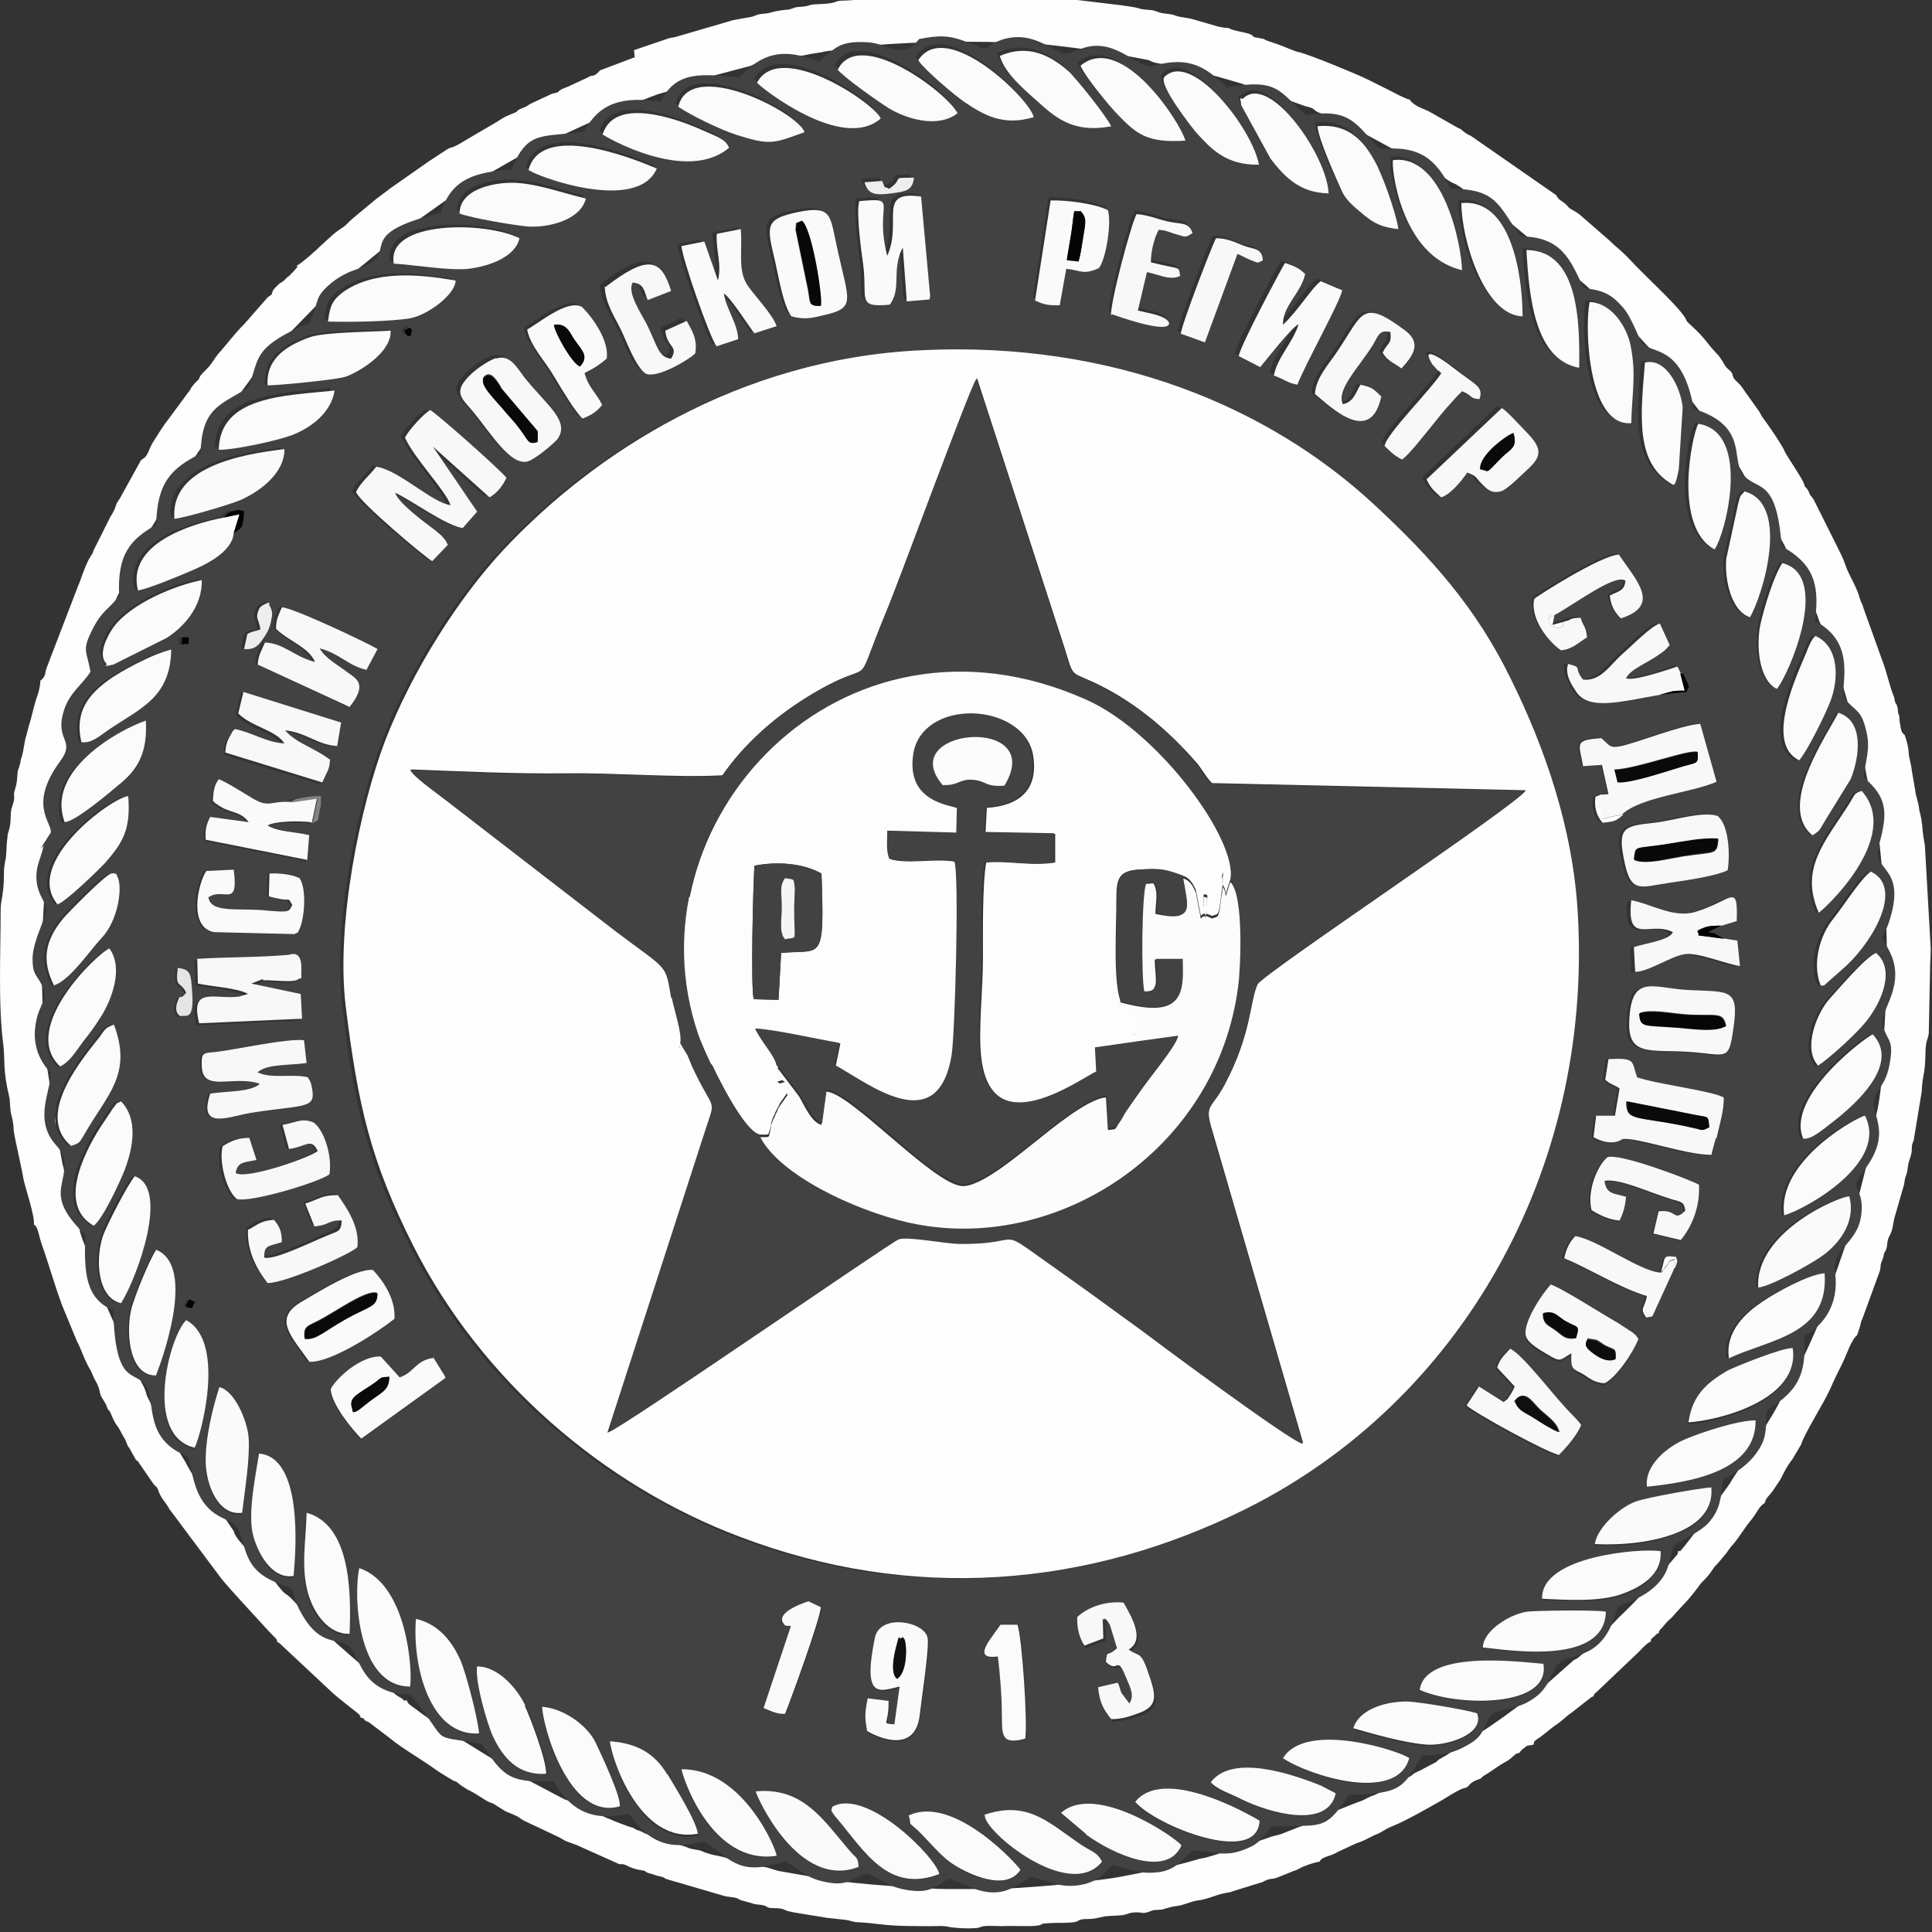 <?xml version="1.0" encoding="UTF-8"?> <svg xmlns="http://www.w3.org/2000/svg" xmlns:xlink="http://www.w3.org/1999/xlink" xmlns:xodm="http://www.corel.com/coreldraw/odm/2003" xml:space="preserve" width="19.8mm" height="19.8mm" version="1.1" style="shape-rendering:geometricPrecision; text-rendering:geometricPrecision; image-rendering:optimizeQuality; fill-rule:evenodd; clip-rule:evenodd" viewBox="0 0 29.68 29.68"><rect x="0" y="0" width="29.68" height="29.68" fill="#333333" stroke="none"/> <defs> <style type="text/css"> .fil0 {fill:#FEFEFE} .fil1 {fill:#434242} .fil18 {fill:#020202} .fil11 {fill:#040404} .fil7 {fill:#060606} .fil8 {fill:#080808} .fil14 {fill:#090909} .fil9 {fill:#0A0A0A} .fil16 {fill:#0D0D0D} .fil15 {fill:#0F0F0F} .fil17 {fill:#838383} .fil13 {fill:#E5E5E5} .fil12 {fill:#EEEEEE} .fil10 {fill:whitesmoke} .fil4 {fill:#F8F8F8} .fil5 {fill:#FAFAFA} .fil6 {fill:#FBFBFB} .fil3 {fill:#FCFCFC} .fil2 {fill:#FDFDFD} </style> </defs> <g id="Слой_x0020_1">  <path class="fil0" d="M28.92 16.35c0.01,0.1 -0.05,0.62 -0.09,0.75 -0.02,0.07 -0.05,0.51 -0.16,0.82l-0.17 0.67c-0.03,0.18 -0.01,0.08 -0.05,0.25l-0.39 1.13c0,0.16 -0.47,1.13 -0.58,1.35 -0.02,0.03 -0.03,0.07 -0.05,0.09 -0,0 -0.03,0.04 -0.03,0.04 -0.02,0.03 -0.01,0.02 -0.04,0.03 -0,0.05 -0.25,0.46 -0.3,0.52 -0.01,0.06 -0.2,0.36 -0.22,0.38l-0.23 0.35c-0.09,0.16 -0.14,0.18 -0.23,0.35 -0.03,0.05 -0.06,0.06 -0.09,0.1 -0.04,0.07 -0.11,0.16 -0.16,0.23 -0.04,0.05 -0.05,0.07 -0.08,0.12l-0.17 0.22c-0.1,0.11 -0.04,0.07 -0.1,0.08 -0.01,0.05 0.01,0.01 -0.02,0.06l-0.32 0.37c-0.08,0.08 -0.18,0.22 -0.23,0.23 -0.01,0.05 -0.35,0.36 -0.39,0.41 -0.09,0.09 -0.32,0.34 -0.4,0.39 -0.02,0.06 -0.07,0.09 -0.11,0.12 -0.04,0.03 -0.07,0.07 -0.13,0.09l-0.44 0.39c-0.03,0.03 -0.05,0.03 -0.08,0.05 -0.03,0.02 -0.06,0.05 -0.08,0.07 -0.06,0.05 -0.1,0.06 -0.16,0.12 -0.07,0.07 -0.56,0.42 -0.67,0.48 -0.07,0.04 -0.11,0.07 -0.17,0.12 -0.06,0.04 -0.11,0.07 -0.18,0.11 -0.14,0.09 -0.08,0.07 -0.26,0.17 -0.06,0.03 -0.04,0.03 -0.08,0.06l-0.19 0.1c-0.06,0.04 -0.13,0.05 -0.19,0.11l-0.23 0.13c-0,0 -0.01,0 -0.01,0 -0.03,0.01 -0.01,0 -0.03,0.01 -0.17,0.07 -0.19,0.11 -0.28,0.15 -0.12,0.04 -0.13,0.06 -0.2,0.09 -0.08,0.03 -0.14,0.05 -0.21,0.08l-0.2 0.08c-0.07,0.03 -0.12,0.07 -0.19,0.1l-0.61 0.24c-0.06,0.03 -0.16,0.04 -0.23,0.07l-0.32 0.11c-0.2,0.05 -0.43,0.14 -0.66,0.2 -0.04,0.01 -0.08,0.01 -0.13,0.03 -0.21,0.06 -0.59,0.16 -0.8,0.19l-0.36 0.07c-0.15,0.03 -0.34,0.05 -0.5,0.07 -0.17,0.02 -0.35,0.04 -0.52,0.06 -0.36,0.03 -0.7,0.06 -1.09,0.06 -0.19,0 -0.38,0 -0.57,0 -0.21,-0 -0.36,-0.02 -0.55,-0.03 -0.3,-0.01 -1.01,-0.07 -1.3,-0.12l-0.74 -0.13c-0.07,-0.02 -0.15,-0.05 -0.21,-0.06 -0.05,-0.01 -0.08,-0 -0.12,-0.02 -0.17,-0.06 -0.18,-0.04 -0.36,-0.09 -0.08,-0.02 -0.13,-0.04 -0.23,-0.06 -0.07,-0.01 -0.17,-0.04 -0.22,-0.06 -0.07,-0.04 -0.15,-0.03 -0.23,-0.06 -0.08,-0.04 -0.28,-0.08 -0.37,-0.13l-0.06 -0.04c-0.06,0.01 -0.18,-0.03 -0.23,-0.05 -0.05,-0.02 -0.05,-0.03 -0.11,-0.05 -0.04,-0.01 -0.07,-0.03 -0.08,-0.04 -0.07,-0.01 -0.44,-0.16 -0.51,-0.2 -0.05,-0.02 -0.07,-0.04 -0.11,-0.06 -0.18,-0.06 -0.26,-0.13 -0.35,-0.15 -0.07,-0.02 -0.07,-0.02 -0.13,-0.05l-0.55 -0.29c-0.03,-0.02 -0.03,-0.02 -0.05,-0.03l-0.27 -0.16c-0.02,-0.01 -0.03,-0.02 -0.05,-0.03l-0.89 -0.55c-0.09,-0.07 -0.26,-0.17 -0.4,-0.28 -0.09,-0.07 -0.16,-0.1 -0.17,-0.16 -0.08,0.01 -0.02,0.01 -0.08,-0.03 -0.09,-0.05 -0.1,-0.06 -0.19,-0.15 -0.11,-0.11 -0.15,-0.11 -0.24,-0.19 -0.04,-0.04 -0.06,-0.07 -0.11,-0.11 -0.18,-0.14 -0.72,-0.62 -0.8,-0.72l-0.21 -0.21c-0.07,-0.07 -0.13,-0.15 -0.21,-0.21 -0.06,-0.03 -0.13,-0.13 -0.17,-0.18l-0.26 -0.29c-0.06,-0.08 -0.13,-0.15 -0.2,-0.24 -0.06,-0.07 -0.17,-0.18 -0.19,-0.27l-0.23 -0.34c-0.02,-0.04 -0.06,-0.07 -0.09,-0.1l-0.2 -0.29c-0.01,-0.02 -0.02,-0.05 -0.04,-0.06 -0.02,-0.03 -0.02,-0.02 -0.05,-0.05 -0.07,-0.09 -0.12,-0.21 -0.18,-0.3 -0.03,-0.04 -0.04,-0.09 -0.07,-0.12 -0.04,-0.05 -0.04,-0.04 -0.08,-0.11 -0.02,-0.05 -0.04,-0.08 -0.06,-0.13 -0.03,-0.05 -0.06,-0.08 -0.08,-0.11 -0.05,-0.08 -0.08,-0.17 -0.13,-0.24 -0.03,-0.04 -0.05,-0.07 -0.07,-0.12 -0.02,-0.05 -0.05,-0.09 -0.06,-0.13 -0.03,-0.12 -0.07,-0.16 -0.12,-0.27l-0.12 -0.26c-0.02,-0.04 -0,-0.01 -0.02,-0.03l-0.4 -0.9c-0.02,-0.04 -0.04,-0.09 -0.06,-0.14l-0.19 -0.57c-0.02,-0.09 -0.07,-0.19 -0.1,-0.29 -0.01,-0.03 -0.01,-0.05 -0.02,-0.08l-0.07 -0.22c-0.03,-0.12 -0.06,-0.18 -0.08,-0.31 -0.02,-0.11 -0.05,-0.22 -0.07,-0.31 -0.02,-0.06 -0.02,-0.1 -0.04,-0.16l-0.06 -0.33c-0.01,-0.07 -0.03,-0.08 -0.04,-0.15 -0.01,-0.06 -0,-0.12 -0.01,-0.19l-0.18 -1.16 -0.03 -1.13c-0,-0.51 0.03,-0.99 0.06,-1.48 0.02,-0.24 0.06,-0.45 0.09,-0.68 0.04,-0.35 0.16,-0.97 0.25,-1.28 0.04,-0.14 0.02,-0.23 0.09,-0.43l0.64 -1.8c0,-0 0,-0.01 0,-0.01 0.06,-0.16 0.06,-0.11 0.1,-0.22l0.19 -0.39c0.02,-0.06 0.13,-0.23 0.16,-0.32 0.04,-0.11 0.11,-0.21 0.17,-0.31 0.05,-0.09 0.07,-0.18 0.13,-0.26 0.04,-0.05 0.05,-0.06 0.08,-0.12 0.02,-0.05 0.05,-0.08 0.07,-0.12 0.01,-0.02 0.02,-0.04 0.04,-0.06l0.67 -0.99c0.04,-0.07 0.11,-0.12 0.16,-0.2 0.03,-0.05 0.04,-0.06 0.08,-0.11 0.03,-0.04 0.06,-0.07 0.08,-0.11 0.03,-0.04 0.05,-0.07 0.08,-0.11l0.08 -0.11c0.04,-0.07 0.13,-0.14 0.18,-0.2 0.03,-0.04 0.16,-0.16 0.16,-0.2 0,-0.06 -0,-0.05 0.05,-0.09l0.73 -0.75c0.02,-0.02 0.04,-0.04 0.05,-0.06 0.03,-0.03 0.02,-0.03 0.07,-0.05l1.32 -1.08c0.02,-0.01 0.01,-0.01 0.03,-0.02l0.48 -0.34c0.07,-0.04 0.23,-0.18 0.31,-0.16 0.01,-0.05 -0.02,-0.01 0.04,-0.05l0.15 -0.1c0.04,-0.02 0.07,-0.03 0.11,-0.06l0.42 -0.24c0.04,-0.02 0.07,-0.03 0.11,-0.05l0.32 -0.18c0.06,-0.02 0.07,-0.01 0.11,-0.04l0.89 -0.41c0.08,-0.04 0.15,-0.06 0.24,-0.1 0.17,-0.06 0.3,-0.12 0.47,-0.18l0.34 -0.1c0.13,-0.08 0.08,-0.02 0.24,-0.08l0.04 -0.02c0.05,-0.02 0.06,-0.03 0.1,-0.05l0.64 -0.17c0.06,-0.01 0.07,-0.02 0.12,-0.04 0.05,-0.01 0.1,-0.01 0.16,-0.02 0.05,-0.01 0.06,-0.02 0.11,-0.03 0.1,-0.02 0.19,-0.04 0.28,-0.05 0.09,-0.02 0.18,-0.03 0.27,-0.05 0.09,-0.02 0.2,-0.03 0.28,-0.05 0.09,-0.02 0.2,-0.01 0.29,-0.03l0.14 -0.03c0.68,-0.09 1.67,-0.1 2.33,-0.08 0.11,0 0.21,0.01 0.32,0.01 0.21,0 1.28,0.14 1.45,0.18l0.42 0.08c0.07,0.02 0.06,0.03 0.1,0.04l0.55 0.11c0.21,0.04 0.28,0.08 0.4,0.1l0.38 0.11c0.04,0.01 0.08,0.03 0.12,0.05 0.04,0.01 0.09,0.02 0.12,0.03l0.72 0.26c0.05,0.02 0.09,0.02 0.13,0.04 0.03,0.01 0.05,0.04 0.09,0.06 0.04,0.02 0.08,0.03 0.12,0.05 0.04,0.02 0.06,0.04 0.11,0.06 0.21,0.08 0.27,0.14 0.45,0.2l1.16 0.63c0.07,0.03 0.14,0.1 0.2,0.13 0.03,0.02 0.07,0.03 0.1,0.05 0.07,0.04 0.13,0.09 0.19,0.14l0.29 0.19c0.06,0.03 0.25,0.16 0.26,0.22 0.07,-0 0.05,-0 0.08,0.03l1.1 0.91c0.22,0.18 0.51,0.51 0.64,0.62 0.05,0.01 0.04,-0 0.1,0.07l0.21 0.23c0.05,0.06 0.11,0.11 0.15,0.16 0.05,0.06 0.11,0.11 0.13,0.18 0.02,0.06 0.15,0.15 0.15,0.2 0.06,0.02 0.04,0.01 0.1,0.1l0.31 0.4c0.18,0.21 0.35,0.5 0.51,0.7 0.05,0.06 0.25,0.39 0.26,0.45 0.06,0.06 0.18,0.28 0.23,0.36l0.07 0.12c0.03,0.06 0.14,0.24 0.13,0.27 0.04,0.02 0,-0 0.03,0.02 0,0 0.02,0.02 0.02,0.03l0.08 0.15c0.03,0.07 0.07,0.15 0.1,0.21l0.16 0.31c0.01,0.02 0.02,0.04 0.03,0.06 0.1,0.19 0.07,0.17 0.12,0.27 0.03,0.06 0.07,0.16 0.09,0.22 0.02,0.07 0.06,0.15 0.09,0.22l0.24 0.69c0.03,0.08 0.06,0.16 0.08,0.23l0.21 0.72c0.1,0.31 0.15,0.75 0.23,1.04 0.06,0.21 0.04,0.12 0.06,0.36 0,0.05 0.02,0.08 0.03,0.13 0.05,0.39 0.07,0.75 0.1,1.13 0.04,0.39 0.02,0.81 0.02,1.22 -0,0.06 -0.05,1.01 -0.07,1.08 -0.02,0.07 0.02,0.03 -0.04,0.05zm-19.17 -15.47l-0.53 0.2c-0.12,0.13 -0.1,0.05 -0.19,0.11l-0.26 0.12c-0.03,0.02 -0.1,0.04 -0.14,0.06 -0.11,0.06 0.02,0.03 -0.15,0.07l-0.3 0.14c-0.07,0.03 -0.07,0.05 -0.13,0.07 -0.15,0.06 -0.08,0.06 -0.14,0.08 -0.18,0.08 -0.1,0.03 -0.29,0.15l-0.41 0.24c-0.07,0.04 -0.22,0.14 -0.29,0.15 -0.03,0 -0.25,0.16 -0.32,0.2l-0.6 0.42c-0.14,0.11 -0.18,0.13 -0.31,0.24 -0.08,0.07 -0.27,0.22 -0.32,0.27 -0.1,0.11 -0.12,0.09 -0.25,0.2l-0.21 0.19c-0.02,0.03 -0.31,0.28 -0.35,0.29 -0,0.03 0.03,0.02 -0,0.03 -0.02,0.03 -0.09,0.1 -0.12,0.13 -0.06,0.04 -0.07,0.08 -0.14,0.11 -0.02,0.02 -0.1,0.09 -0.11,0.12 -0.02,0.08 -0.02,0.05 -0.08,0.1l-0.28 0.32c-0.02,0.03 -0.05,0.05 -0.07,0.08 -0.17,0.17 -0.25,0.29 -0.41,0.47 -0.05,0.06 -0.08,0.12 -0.13,0.18 -0.04,0.05 -0.11,0.11 -0.14,0.15 -0.03,0.05 -0.01,0.05 -0.06,0.09 -0.04,0.04 -0.04,0.04 -0.07,0.08 -0.03,0.04 -0.03,0.06 -0.06,0.09l-0.31 0.42c-0.08,0.1 -0.17,0.25 -0.24,0.36 -0.04,0.07 -0.06,0.15 -0.1,0.2 -0.03,0.04 -0.05,0.03 -0.08,0.07l-0.32 0.58c-0.09,0.12 -0.03,0.1 -0.15,0.29l-0.25 0.5c-0.03,0.09 -0.01,0.03 -0.05,0.1 -0.08,0.12 -0.17,0.42 -0.19,0.45l-0.48 1.25c-0.02,0.05 -0.02,0.08 -0.03,0.12 -0.02,0.05 -0.06,0.08 -0.06,0.08 -0,-0 -0.01,0 -0.01,0.01 -0,0.07 -0.03,0.19 -0.05,0.24 -0.04,0.1 -0.09,0.35 -0.13,0.46 -0.01,0.04 -0.02,0.08 -0.03,0.12 -0.04,0.11 -0.04,0.24 -0.08,0.36 -0.02,0.05 -0.01,0.07 -0.03,0.12 -0.01,0.06 -0.02,0.03 -0.03,0.11 -0.01,0.13 -0.01,0.16 -0.04,0.26 -0.04,0.11 0.02,0.08 -0.04,0.25 -0.05,0.14 0,0.21 -0.06,0.4 -0.02,0.05 -0.01,0.06 -0.02,0.12 -0.01,0.08 -0.01,0.2 -0.02,0.28 -0.02,0.1 -0.03,0.14 -0.03,0.26 -0,0.31 -0.05,0.38 -0.05,0.54 -0,0.64 -0.04,1.46 0.04,2.06 0.03,0.24 -0.01,0.39 0.09,0.8 0.02,0.09 0.01,0.18 0.03,0.27 0.02,0.07 0.04,0.17 0.04,0.25 0.01,0.11 0.13,0.61 0.15,0.75 0.02,0.11 0.18,0.58 0.16,0.7 0.07,0.04 0.07,0.17 0.13,0.33 0.08,0.22 0.25,0.8 0.34,1l0.19 0.46c0.08,0.15 0.1,0.26 0.21,0.45 0.03,0.05 0.04,0.1 0.07,0.15 0.03,0.05 0.06,0.11 0.07,0.17 0.01,0.06 0.03,0.1 0.06,0.14 0.02,0.04 0.02,0.03 0.04,0.07 0.05,0.14 0.03,0.04 0.07,0.13 0.1,0.24 0.08,0.13 0.18,0.33 0.03,0.05 0.05,0.08 0.07,0.14 0.02,0.05 0.01,0.03 0.04,0.07l0.1 0.18c0.05,0.03 0.01,-0 0.05,0.05l0.22 0.32c0.04,0.05 0.04,0.02 0.07,0.09 0.04,0.13 0.12,0.19 0.17,0.29l0.8 1.07c0.09,0.11 0.2,0.23 0.29,0.33l0.44 0.48c0.08,0.09 0.13,0.11 0.13,0.17 0.05,0.01 -0,-0.01 0.03,0.01l0.77 0.72c0.13,0.13 0.42,0.34 0.46,0.38l0.02 0.04c0,-0 0,0.01 0,0.01 0.04,-0.01 0.06,0.03 0.07,0.04 0.02,0.02 0.03,0.01 0.06,0.03l0.33 0.25c0.15,0.13 0.51,0.34 0.7,0.48 0.07,0.05 0.16,0.1 0.24,0.15 0.03,0.02 0.04,0.02 0.07,0.03 0.01,0.01 0.04,0.03 0.05,0.04 0.04,0.03 0.07,0.05 0.12,0.08 0.19,0.09 0.27,0.18 0.38,0.21 0.05,0.02 0.18,0.12 0.24,0.14 0.05,0.02 0.1,0.04 0.14,0.06 0.04,0.02 0.07,0.05 0.11,0.07l0.53 0.25c0.04,0.02 0.08,0.05 0.13,0.07 0.05,0.02 0.09,0.03 0.14,0.05l0.67 0.3c0.1,-0.02 0.12,0.06 0.33,0.09 0.08,0.01 0.05,0.02 0.1,0.04 0.05,0.02 0.05,0.01 0.1,0.03 0.05,0.02 0.07,0.02 0.11,0.03 0.05,0.01 0.05,0.03 0.09,0.04l0.89 0.26c0.05,0.01 0.08,0.01 0.14,0.02 0.06,0.01 0.05,0.02 0.1,0.04l0.21 0.06c0.05,0.01 0.1,0.01 0.14,0.02 0.05,0.01 0.04,0.03 0.1,0.04 0.09,0.01 0.15,-0.01 0.25,0.04 0.06,0.03 0.52,0.09 0.61,0.11 0.09,0.01 0.18,0.02 0.27,0.03 0.12,0.01 0.13,0.04 0.24,0.04 0.19,0.01 0.35,0.04 0.53,0.05 0.18,0.01 0.39,0.01 0.58,0.01 0.09,0 0.18,-0.01 0.26,0.01 0.1,0.02 0.3,0.03 0.41,0.02 0.06,-0 0.08,-0.02 0.13,-0.03 0.09,-0.01 0.2,0 0.29,-0 0.12,-0.01 0.45,0.01 0.55,-0.01 0.1,-0.02 -0.03,-0.03 0.25,-0.04 0.09,-0 0.21,0 0.29,-0.01 0.1,-0.01 0.05,-0.05 0.22,-0.05 0.11,0 0.16,-0.02 0.26,-0.04 0.08,-0.01 0.19,-0.01 0.28,-0.02 0.1,-0.02 0.11,-0.05 0.26,-0.04 0.09,0.02 0.13,-0.01 0.19,-0.03 0.07,-0.02 0.13,-0 0.2,-0.03 0.07,-0.02 0.11,-0.03 0.18,-0.04 0.09,-0.01 0.17,-0.05 0.25,-0.07 0.11,-0.03 0.09,0 0.35,-0.09 0.14,-0.05 0.21,-0.04 0.27,-0.07l0.42 -0.13c0,-0 0.01,-0 0.01,-0 0.17,-0.09 0.12,-0.03 0.25,-0.08l0.2 -0.08c0.06,-0.03 0.05,-0.01 0.12,-0.05 0.09,-0.05 0.24,-0.1 0.32,-0.11 0.05,-0.09 0.15,-0.07 0.28,-0.15l0.28 -0.13c0.15,-0.05 0.16,-0.07 0.29,-0.13 0.15,-0.06 0.13,-0.08 0.28,-0.14 0.2,-0.08 0.55,-0.28 0.76,-0.4 0.05,-0.03 0.25,-0.16 0.33,-0.18 0.09,-0.01 0.06,-0.08 0.21,-0.13 0.09,-0.03 0.04,-0.03 0.11,-0.07 0.09,-0.05 0.23,-0.16 0.33,-0.21 0.12,-0.07 0.13,-0.13 0.2,-0.13 0.02,-0.03 0.01,-0.02 0.04,-0.05 0.01,-0.01 0.02,-0.02 0.04,-0.03 0.03,-0.03 0.05,-0.04 0.1,-0.04 0.01,-0 0.03,-0.01 0.04,-0.01 0.01,-0.06 0,-0.04 0.05,-0.08 0.11,-0.07 0.24,-0.19 0.29,-0.22 0.12,-0.08 0.14,-0.12 0.23,-0.18l0.32 -0.25c0.03,-0.01 -0.01,0 0.03,-0.01 0.01,-0.03 0,-0.03 0.04,-0.06l0.61 -0.58c0.05,-0.04 0.17,-0.19 0.23,-0.2 0,-0.05 0.01,-0.04 0.05,-0.08 0.02,-0.01 0.01,-0.01 0.03,-0.03 0.03,-0.02 0.01,-0.01 0.04,-0.02 0.01,-0.06 0.03,-0.05 0.1,-0.14 0.04,-0.05 0.06,-0.06 0.11,-0.11 0.2,-0.23 0.23,-0.23 0.42,-0.49 0.05,-0.07 0.11,-0.1 0.2,-0.24 0.03,-0.05 0.07,-0.08 0.11,-0.13 0.04,-0.05 0.06,-0.07 0.1,-0.12 0.03,-0.04 0.06,-0.09 0.1,-0.13 0.12,-0.14 0.17,-0.25 0.29,-0.39 0.08,-0.1 0.12,-0.21 0.2,-0.25 0.01,-0.05 0.04,-0.09 0.07,-0.12 0.07,-0.08 0.08,-0.11 0.15,-0.21 0.04,-0.05 0.09,-0.2 0.21,-0.35l0.13 -0.22c0.04,-0.15 0.35,-0.64 0.44,-0.84 0.06,-0.14 0.13,-0.28 0.2,-0.42 0.05,-0.1 0.13,-0.35 0.22,-0.42 0.01,-0.04 0.03,-0.08 0.04,-0.12 0.02,-0.06 0.01,-0.07 0.04,-0.13l0.27 -0.74c0.02,-0.09 -0,-0.08 0.03,-0.15 0.03,-0.06 0.02,-0.08 0.04,-0.13 0.01,-0.02 0.02,-0.02 0.03,-0.06 0.02,-0.06 0,-0.11 0.05,-0.2 0.05,-0.09 0.05,-0.18 0.07,-0.26l0.15 -0.52c0.01,-0.05 0.01,-0.09 0.03,-0.14 0.02,-0.05 0.02,-0.07 0.03,-0.14 0.01,-0.1 0.06,-0.16 0.06,-0.27 0,-0.09 0.01,-0.07 0.03,-0.14l0.12 -0.73c0.02,-0.34 0.05,-0.21 0.06,-0.61 0,-0.18 0.04,-0.21 0.05,-0.29l0.02 -0.98c0,-0.12 0.01,-0.2 0.01,-0.33l-0.09 -1.59c-0.02,-0.1 -0.03,-0.17 -0.04,-0.29 -0.02,-0.19 -0.04,-0.19 -0.05,-0.28 -0.01,-0.09 -0.05,-0.18 -0.06,-0.28l-0.05 -0.29c-0.01,-0.11 -0.04,-0.17 -0.05,-0.29 -0,-0.08 -0.04,-0.2 -0.06,-0.26 -0.05,-0.03 -0.06,-0.09 -0.07,-0.17 -0.01,-0.03 -0.01,-0.07 -0.01,-0.1 -0.01,-0.07 -0.01,-0.02 -0.02,-0.07 -0.01,-0.05 0,-0.07 -0.02,-0.11 -0,-0 -0,-0.01 -0,-0.01 -0,-0 -0,-0.01 -0.01,-0.01 -0.04,-0.08 -0.01,-0.05 -0.04,-0.13 -0.06,-0.14 -0.11,-0.39 -0.18,-0.56l-0.28 -0.78c-0.03,-0.11 -0.03,-0.06 -0.06,-0.16 -0.04,-0.15 -0.13,-0.3 -0.19,-0.43 -0.02,-0.05 -0.04,-0.11 -0.06,-0.16 -0.05,-0.12 -0.03,-0.06 -0.08,-0.17l-0.38 -0.76c-0.08,-0.11 -0.03,-0.02 -0.08,-0.13 -0.01,-0.02 -0.04,-0.06 -0.05,-0.06 -0.01,-0.02 -0.01,-0.04 -0.03,-0.08 -0.06,-0.12 -0.26,-0.41 -0.28,-0.46 -0.04,-0.1 -0.26,-0.42 -0.33,-0.51 -0.04,-0.05 -0.04,-0.08 -0.08,-0.13l-0.27 -0.38c-0.03,-0.03 -0.09,-0.09 -0.1,-0.1 -0.04,-0.08 -0.01,-0.08 -0.08,-0.14 -0.07,-0.06 -0.07,-0.09 -0.11,-0.15 -0.01,-0.01 -0.02,-0.02 -0.02,-0.03 -0.02,-0.03 -0.03,-0.04 -0.05,-0.06 -0.19,-0.2 -0.15,-0.21 -0.41,-0.45 -0.08,-0.07 -0.04,-0.04 -0.09,-0.12 -0.13,-0.2 -0.64,-0.66 -0.83,-0.87 -0.16,-0.17 -0.22,-0.2 -0.33,-0.31l-0.46 -0.4c-0.04,-0.03 -0.08,-0.05 -0.13,-0.08 -0.05,-0.03 -0.04,-0.05 -0.11,-0.1 -0.06,-0.04 -0.09,-0.06 -0.11,-0.11l-1.31 -0.91c-0.15,-0.07 -0.11,-0.09 -0.21,-0.13l-0.44 -0.25c-0.06,-0.03 -0.19,-0.07 -0.26,-0.14 -0.03,-0.03 -0.01,0 -0.03,-0.04 -0.05,0 -0.27,-0.12 -0.33,-0.15l-0.32 -0.16c-0.14,-0.07 -0.91,-0.39 -1.06,-0.42 -0.06,-0.01 -0.23,-0.09 -0.35,-0.13 -0.04,-0.01 -0.05,-0.02 -0.09,-0.03 -0.15,-0.05 -0.02,-0.03 -0.19,-0.06 -0.1,-0.01 -0.04,-0.03 -0.13,-0.06 -0.05,-0.02 -0.3,-0.06 -0.31,-0.09 -0.05,-0 -0.11,-0.01 -0.16,-0.02l-0.38 -0.11c-0.09,-0.03 -0.2,-0.03 -0.28,-0.06 -0.1,-0.04 -0.19,-0.02 -0.28,-0.06 -0.09,-0.04 -0.18,-0.02 -0.28,-0.05 -0.05,-0.02 -0.22,-0.04 -0.28,-0.05l-1.17 -0.14c-0.05,-0 -0.11,-0 -0.17,-0 -0.07,-0.01 -0.07,-0.02 -0.13,-0.03 -0.1,-0.02 -1.48,-0.01 -1.63,-0.01 -0.4,0.01 -0.25,0.05 -0.61,0.05 -0.29,0 -0.14,0.01 -0.29,0.04 -0.1,0.01 -0.2,0.02 -0.3,0.02 -0.11,0.01 -0.07,0.04 -0.28,0.05 -0.26,0.01 -0.15,0.02 -0.29,0.04 -0.06,0.01 -0.1,-0 -0.15,0.02 -0.06,0.02 -0.07,0.03 -0.13,0.03 -0.15,0.02 -0.15,0.02 -0.26,0.05 -0.04,0.01 -0.1,0.01 -0.15,0.02 -0.05,0.01 -0.07,0.03 -0.12,0.04 -0.12,0.02 -0.17,0.03 -0.28,0.05l-0.89 0.26c-0.05,0.01 -0.08,0.01 -0.13,0.03l-0.5 0.17z"></path> <path class="fil1" d="M15.13 27.89c0.64,-0.22 0.97,0.09 1.43,0.42 0.21,0.15 0.3,0.14 0.38,0.3 -0.5,0.61 -1.83,-0.48 -1.8,-0.71zm-1.17 0c0.7,-0.33 1.7,0.79 1.72,0.84 -0.23,0.35 -0.81,0.07 -1.02,-0.07 -0.19,-0.13 -0.4,-0.38 -0.56,-0.53 -0.19,-0.18 -0.08,-0.05 -0.14,-0.23zm2.34 -0.04c0.54,-0.48 1.8,0.41 1.85,0.5 -0.22,0.5 -1.03,0.15 -1.47,-0.17l-0.39 -0.33zm-3.51 -0.08c0.52,-0.31 1.6,0.77 1.65,1.03 -0.78,0.3 -1.16,-0.34 -1.56,-0.84 -0.15,-0.19 -0.07,-0.15 -0.09,-0.19zm4.65 -0.08c0.4,-0.49 1.47,0.03 1.91,0.29 -0.03,0.71 -1.62,0.07 -1.91,-0.29zm-5.83 -0.16c0.74,-0.07 1.05,0.46 1.45,0.92 0.1,0.12 0.12,0.09 0.13,0.24 -0.94,0.36 -1.57,-1.09 -1.58,-1.16zm6.99 -0.14c0.33,-0.44 1.24,-0.13 1.69,0.05l0.23 0.12c-0.12,0.55 -1,0.31 -1.45,0.09 -0.15,-0.07 -0.36,-0.14 -0.47,-0.26zm-8.13 -0.2c0.95,-0.01 1.47,1.23 1.46,1.33 -1.01,0.15 -1.46,-1.23 -1.46,-1.33zm11.18 -0.17c-0.21,0.71 -1.58,0.25 -1.94,-0 0.35,-0.58 1.81,-0.11 1.94,0zm-12.28 -0.25c0.42,0.02 0.69,0.19 0.88,0.51 0.11,0.19 0.45,0.73 0.47,0.92 -0.9,0.17 -1.33,-1.18 -1.35,-1.42zm11.42 -0.2c0.09,-0.32 0.55,-0.42 0.85,-0.41 0.19,0.01 0.9,0.13 1.05,0.18 0.13,0.32 -0.47,0.5 -0.79,0.48 -0.35,-0.03 -0.79,-0.16 -1.11,-0.25zm-12.46 -0.34c0.35,0.03 0.7,0.31 0.82,0.55 0.09,0.19 0.4,0.84 0.37,0.98 -0.82,0.23 -1.21,-1.32 -1.19,-1.53zm-0.99 -0.62c0.33,0.01 0.62,0.36 0.74,0.6 0.08,0.17 0.34,0.85 0.33,1.05 -0.43,0.03 -0.66,-0.25 -0.81,-0.56 -0.09,-0.18 -0.29,-0.88 -0.25,-1.09zm14.48 0.36c0.09,-0.62 1.53,-0.43 1.9,-0.4 0.11,0.68 -1.33,0.66 -1.9,0.4zm-8.49 0.63c-0.05,-0.2 -0.03,-0.29 0.01,-0.49l0.32 0.04c0.01,0.38 -0.13,0.34 0.09,0.36l0.08 -0.58c-0.29,0.06 -0.58,0.23 -0.38,-0.75 0.08,-0.38 0.76,-0.25 0.81,-0 0.03,0.15 -0.1,0.99 -0.12,1.18 -0.08,0.66 -0.74,0.3 -0.81,0.25zm2.05 -1.63l0.26 -0c0.07,0.19 0.16,1.53 0.12,1.75 -0.4,0.11 -0.35,-0.09 -0.36,-0.42 -0.01,-0.23 -0.04,-0.6 -0.06,-0.84 -0.03,-0.01 -0.37,0.08 -0.11,-0.28l0.15 -0.21zm-8.99 -0.09c0.34,0.08 0.55,0.36 0.69,0.65 0.08,0.19 0.26,0.87 0.28,1.11 -0.76,0.05 -1.03,-1.06 -0.97,-1.76zm16.39 0.44c0,-0.23 0.38,-0.49 0.67,-0.55 0.15,-0.03 1.1,-0.04 1.22,-0 -0.03,0.86 -1.61,0.57 -1.89,0.55zm-5.81 -0.11l-0.29 0.11c-0.09,-0.12 -0.12,-0.28 -0.11,-0.44 0.14,-0.14 0.42,-0.25 0.71,-0.22 0.17,0.28 0.31,0.57 0.08,0.72 0.13,0.12 0.18,0.02 0.28,0.3 0.14,0.4 0.21,0.57 -0.16,0.69 -0.11,0.04 -0.24,0.07 -0.39,0.08 -0.11,-0.14 -0.18,-0.25 -0.2,-0.49l0.3 -0.07c0.04,0.09 0.03,0.09 0.06,0.16l0.12 0.16c0.08,-0.13 0.02,-0.23 -0.06,-0.42 -0.14,-0.34 -0.11,-0.04 -0.3,-0.22 0.01,-0.2 0.01,-0.06 0.17,-0.21l-0.11 -0.36c-0.04,-0.08 -0.02,-0.05 -0.08,-0.1 -0.01,0.01 -0.01,0.01 -0.01,0.03l0.01 0.31zm-4.91 1.13c-0.14,-0.01 -0.23,-0.05 -0.32,-0.09l0.42 -1.26c-0.08,-0.01 -0.08,0.01 -0.12,-0.05 -0.11,-0.18 0.38,-0.33 0.39,-0.33l0.19 0.09c-0.01,0.18 -0.46,1.43 -0.55,1.64zm-6.54 -2.24c0.74,0.24 0.82,1.58 0.78,1.82 -0.83,0.01 -0.87,-1.45 -0.78,-1.82zm-0.82 -0.84c0.66,0.18 0.69,1.17 0.66,1.86 -0.33,0.01 -0.56,-0.32 -0.64,-0.63 -0.11,-0.4 -0.03,-0.8 -0.02,-1.23zm18.99 1.32c-0.01,-0.66 1.53,-0.78 1.82,-0.73 0.03,0.37 -0.31,0.56 -0.6,0.66 -0.35,0.12 -0.83,0.08 -1.22,0.07zm-19.71 -2.23c0.67,0.06 0.57,1.46 0.53,1.88 -0.34,0.06 -0.57,-0.38 -0.63,-0.66 -0.07,-0.33 0.05,-0.91 0.1,-1.22zm20.52 1.39c0.03,-0.27 0.42,-0.59 0.65,-0.66 0.18,-0.05 0.96,-0.2 1.14,-0.21 0.07,0.73 -1.09,0.91 -1.79,0.87zm-20.79 -0.48c-0.35,0.05 -0.55,-0.41 -0.56,-0.77 -0.01,-0.37 0.1,-0.86 0.21,-1.16 0.23,0.04 0.43,0.51 0.45,0.78 0.02,0.35 -0.06,0.8 -0.1,1.15zm21.58 -0.41c-0.04,-0.33 0.32,-0.61 0.59,-0.73 0.22,-0.09 0.8,-0.28 1.08,-0.29 0.01,0.77 -0.99,0.95 -1.67,1.02zm-22.31 -0.59c-0.78,-0.18 -0.4,-1.69 -0.13,-1.96 0.63,0.34 0.2,1.81 0.13,1.96zm2.56 -0.15c-0.14,-0.14 -0.46,-0.53 -0.47,-0.76 0.08,-0.18 0.48,-0.52 0.77,-0.5l0.29 0.32c0.23,-0.07 0.24,-0.26 0.52,-0.3l0.18 0.29 -1.29 0.93zm17.43 -1.09c0.04,-0.14 0.12,-0.2 0.2,-0.29 0.19,0.07 0.65,0.68 0.81,0.86 0.11,0.13 0.21,0.21 0.28,0.31 -0.05,0.14 -0.22,0.34 -0.34,0.46 -0.16,-0.02 -1.31,-0.65 -1.42,-0.76l0.19 -0.29 0.38 0.24c0.08,-0.07 0.01,0.01 0.1,-0.11 0.03,-0.04 0.05,-0.09 0.07,-0.13l-0.27 -0.29zm2.96 0.85c0.06,-0.4 0.27,-0.6 0.59,-0.78 0.15,-0.09 0.85,-0.36 1.01,-0.35 0.12,0.79 -1.12,1.11 -1.6,1.14zm-2.13 -2.11c0.14,0.03 0.79,0.45 1.04,0.59l0.23 0.15c0.08,0.07 0.04,0.03 0.09,0.1 -0.09,0.24 -0.35,0.6 -0.52,0.68 -0.16,-0.02 -0.22,-0.07 -0.33,-0.14 -0.16,-0.1 -0.19,-0.08 -0.18,-0.32 -0.18,0.1 -0.15,0.15 -0.38,0.01 -0.09,-0.05 -0.29,-0.17 -0.32,-0.28 -0.05,-0.19 0.25,-0.65 0.38,-0.78zm-19.07 1.17c-0.29,-0.41 -0.56,-0.67 -0.13,-0.93 0.24,-0.14 0.84,-0.52 1.1,-0.49 0.16,0.16 0.36,0.44 0.33,0.75 -0.24,0.21 -0.97,0.68 -1.31,0.66zm-2.35 0.2c-0.39,0.02 -0.47,-0.58 -0.39,-0.99 0.04,-0.19 0.29,-0.8 0.39,-0.94 0.57,0.23 0.17,1.48 0,1.92zm0.5 -1.17c0.12,0.07 0.09,0 0.04,0.14 -0.06,-0.03 -0.16,0.01 -0.04,-0.14zm23.64 0.91c-0.06,-0.41 0.28,-0.7 0.51,-0.86 0.22,-0.15 0.72,-0.42 0.96,-0.44 0.07,0.95 -0.84,1.01 -1.48,1.31zm-1.03 -1.33c0.08,-0.23 0.01,-0.25 0.23,-0.22 0.01,0.07 0.03,0.02 0.01,0.09 -0.02,0.07 -0.02,0.06 -0.05,0.1l-0.27 0.59c-0.09,0.16 -0.03,0.11 -0.15,0.14 -0.11,-0.15 -0.02,-0.14 0.01,-0.33 -0.41,-0.11 -0.88,-0.42 -1.27,-0.58 0.03,-0.14 0.08,-0.25 0.17,-0.34 0.34,0.05 1.02,0.55 1.32,0.56zm-23.66 0.48c-0.35,-0.08 -0.4,-0.65 -0.28,-1.03 0.06,-0.19 0.37,-0.8 0.49,-0.92 0.54,0.18 0.04,1.54 -0.21,1.95zm25.15 -0.24c-0.06,-0.87 1.28,-1.42 1.4,-1.4 0.11,0.42 -0.19,0.76 -0.44,0.93 -0.19,0.13 -0.77,0.45 -0.96,0.47zm-22.32 -1.31c0.23,-0.07 0.26,-0.13 0.5,-0.13 0.15,0.2 0.34,0.49 0.3,0.8 -0.13,0.12 -1.13,0.56 -1.38,0.55 -0.15,-0.19 -0.32,-0.48 -0.3,-0.83 0.14,-0.08 0.2,-0.14 0.39,-0.15 0.08,0.1 0.12,0.17 0.12,0.34 -0.17,0.07 -0.27,0.04 -0.27,0.24 0.17,0.04 0.71,-0.23 0.97,-0.34 0.16,-0.07 0.21,-0.06 0.22,-0.23 -0.21,-0.02 -0.19,0.07 -0.42,0.09l-0.14 -0.35zm20.3 -0.08c-0.01,0.14 -0.05,0.26 -0.1,0.37 -0.16,-0.01 -0.33,-0.09 -0.43,-0.16 -0.07,-0.28 0.06,-0.66 0.24,-0.81 0.16,-0.09 1.29,0.34 1.41,0.42 0.02,0.35 -0.12,0.66 -0.28,0.85l-0.42 -0.1 0.08 -0.34c0.29,-0.04 0.22,0.17 0.41,-0.01 -0.03,-0.14 -0.05,-0.12 -0.22,-0.18 -0.33,-0.1 -0.79,-0.32 -1.02,-0.28 0.02,0.22 0.17,0.19 0.34,0.25zm-23.56 0.43c-0.55,-0.31 -0.16,-1.1 0.1,-1.51l0.2 -0.3c0.09,-0.11 0.01,-0.05 0.12,-0.1 0.26,0.26 0.19,0.69 0.06,1.04 -0.06,0.16 -0.33,0.78 -0.48,0.87zm25.97 -0.15c-0.12,-0.84 1.16,-1.52 1.24,-1.53 0.37,0.71 -0.9,1.43 -1.24,1.53zm-23.07 -1.39c0.2,-0.04 0.28,-0.11 0.47,-0.04 0.16,0.09 0.3,0.5 0.25,0.8 -0.15,0.13 -1.22,0.45 -1.42,0.38 -0.16,-0.12 -0.28,-0.57 -0.22,-0.81 0.12,-0.08 0.24,-0.13 0.41,-0.13l0.11 0.34c-0.22,0.04 -0.29,0.04 -0.32,0.2 0.16,0.12 1.2,-0.25 1.26,-0.34 -0.1,-0.21 -0.18,-0.06 -0.44,-0.03l-0.1 -0.37zm20.32 -0.69l0.05 -0.32c0.43,-0.01 0.34,0.03 0.44,0.28 0.28,0.1 1.16,0.21 1.33,0.31 0.01,0.19 -0.07,0.43 -0.11,0.63l-0.06 0.22c-0,0.01 -0.01,0.02 -0.01,0.04 -0.36,0.01 -1.17,-0.28 -1.37,-0.24 -0,0 -0.15,0.13 -0.44,-0.03l0.04 -0.33 0.29 0 0.07 -0.42c-0.11,-0.07 -0.12,-0.04 -0.22,-0.13zm3.04 0.9c-0.27,-0.65 0.98,-1.57 1.07,-1.6 0.44,0.46 -0.26,1.08 -0.62,1.35 -0.12,0.09 -0.33,0.28 -0.45,0.25zm-26.6 0.12c-0.5,-0.41 -0.01,-1.1 0.28,-1.49 0.06,-0.08 0.08,-0.1 0.15,-0.19 0.1,-0.12 0.07,-0.13 0.22,-0.19 0.29,0.77 -0.11,1.09 -0.45,1.68 -0.08,0.14 -0.07,0.15 -0.2,0.18zm2.86 -1.14c0.2,0.11 0.53,0.02 0.78,0.08 0.05,0.09 0.05,0.08 0.07,0.21 0.04,0.28 -0.17,0.21 -0.97,0.34 -0.33,0.05 -0.79,0.26 -0.6,-0.3 0.25,-0.04 0.62,-0.02 0.76,-0.15 -0.41,-0.14 -0.87,0.14 -0.89,-0.26 -0.01,-0.23 0.02,-0.2 0.22,-0.23 0.32,-0.04 1.09,-0.21 1.35,-0.18l0.04 0.35c-0.26,0.04 -0.6,0.02 -0.75,0.14zm22.67 -0.67c-0.09,0.58 -0.1,0.39 -0.88,0.36 -0.54,-0.02 -0.78,0.01 -0.71,-0.61 0.06,-0.57 0.4,-0.35 0.92,-0.33 0.6,0.03 0.76,-0.04 0.67,0.58zm-21.33 -0.34c-0.15,-1.26 0.22,-3.06 0.61,-4.08 0.41,-1.08 1.12,-2.19 1.82,-2.93 1.39,-1.48 3.62,-2.93 6.42,-3.06 2.92,-0.14 5.33,0.86 6.97,2.39 0.87,0.81 1.55,1.57 2.08,2.66 0.5,1.04 0.95,2.29 1.03,3.63 0.22,3.94 -1.81,7.47 -5.08,9.11 -2.45,1.23 -5.15,1.44 -7.79,0.44 -2.1,-0.8 -3.98,-2.41 -5.02,-4.47 -0.65,-1.29 -0.86,-2.14 -1.04,-3.69zm22.63 0.92c-0.24,-0.26 -0.03,-0.82 0.18,-1.03 0.12,-0.13 0.55,-0.64 0.71,-0.7 0.31,0.25 0.09,0.74 -0.15,1.05 -0.16,0.2 -0.56,0.57 -0.74,0.68zm-25.2 -1.5c0.21,0.02 0.2,0.1 0.22,0.34 0.04,0.48 -0.09,0.38 -0.17,0.4 -0,-0 -0.11,-0.04 -0.04,-0.23 0.06,-0.15 0.01,0.02 0.13,-0.13 -0.09,-0.19 -0.17,-0.04 -0.13,-0.38zm-1.8 1.51c-0.63,-0.59 0.56,-1.73 0.76,-1.81 0.22,0.31 0.04,0.78 -0.13,1.05 -0.1,0.16 -0.17,0.25 -0.28,0.39 -0.11,0.15 -0.2,0.3 -0.34,0.37zm2.93 -1.25l0.76 0.16 0.02 0.38 -1.58 0.07c-0.16,-0.58 0.24,-0.35 0.61,-0.41l0.14 -0.04c-0.14,-0.09 -0.6,-0.13 -0.77,-0.16l-0.01 -0.38c0.48,-0.03 0.92,-0.02 1.39,-0.06 0.05,-0 0.23,-0.11 0.21,0.23 -0.01,0.19 0.03,0.09 -0.06,0.15 -0.08,0.05 -0.42,-0.01 -0.53,0.01l-0.18 0.07zm22.58 -0.91l-0.2 0.1c0.02,0 0.08,0.01 0.1,0.02l0.14 0.08 0.19 0.03 0.04 0.39c-0.22,-0.03 -0.66,-0.22 -0.86,-0.18 -0.22,0.04 -0.55,0.27 -0.75,0.27l-0.02 -0.38c0.17,-0.05 0.55,-0.09 0.6,-0.23 -0.33,-0.18 -0.71,0.23 -0.64,-0.49 0.29,0.04 0.65,0.28 0.98,0.18 0.56,-0.17 0.66,-0.47 0.64,0.14l-0.23 0.07zm-25.61 0.91c-0.19,-0.4 -0.12,-0.7 0.14,-1.03 0.05,-0.06 0.65,-0.68 0.74,-0.69 0.09,-0.02 0.09,0.04 0.09,0.04 0.1,0.15 0.03,0.68 -0.24,0.95 -0.18,0.19 -0.49,0.66 -0.74,0.73zm27.13 0c-0.15,-0.35 -0,-0.79 0.19,-1.02 0.16,-0.2 0.44,-0.62 0.58,-0.73 0.49,0.23 0.08,1.01 -0.37,1.44l-0.35 0.31c-0.01,0 -0.02,-0 -0.03,0 -0.01,0 -0.02,0 -0.03,-0zm-24.75 -1.36c0.03,0.26 0.45,0.16 0.92,0.21 0.34,0.04 0.31,0.01 0.37,-0.09 -0.11,-0.15 0.03,-0.02 -0.36,-0.13l0.01 -0.35c0.14,-0.02 0.35,0.01 0.46,0.07 0.12,0.16 0.08,0.69 -0.03,0.84 -0.01,0.01 -0.03,0 -0.04,0.02l-1.24 -0.03c-0.4,-0.07 -0.25,-0.76 -0.12,-0.94l0.42 -0.02c0.09,0.61 -0.14,0.28 -0.38,0.42zm23.19 -1.24c0.16,0.15 0.19,0.6 0.14,0.82 -0.19,0.09 -0.61,0.15 -0.88,0.19 -0.44,0.07 -0.6,0.18 -0.7,-0.3 -0.12,-0.55 -0.02,-0.57 0.45,-0.62 0.29,-0.03 0.75,-0.19 0.99,-0.1zm1.54 1.48c-0.3,-0.68 0.1,-1.09 0.48,-1.69 0.08,-0.13 0.07,-0.14 0.18,-0.18 0.64,0.72 -0.63,1.86 -0.66,1.87zm-27.05 -0.12c-0.55,-0.64 0.83,-1.65 1.08,-1.67 0.04,0.51 -0.08,0.72 -0.35,1.02 -0.11,0.12 -0.62,0.61 -0.73,0.64zm3.57 -1.57c0.05,-0.04 0,-0.03 0.09,-0.06 0.04,-0.01 0.07,-0.02 0.11,-0.02 0.1,-0.02 0.16,-0.02 0.26,-0.02 0.01,0.12 0.01,0.11 -0.02,0.23 -0.04,0.19 0.02,0.1 -0.11,0.19 -0.17,-0.02 -0.53,-0.02 -0.66,0.05 0.14,0.1 0.45,0.1 0.64,0.15l-0.03 0.38 -1.56 -0.31c-0.02,-0.15 0,-0.23 0.07,-0.35l0.59 0.08c-0.13,-0.19 -0.29,-0.13 -0.48,-0.27 -0.05,-0.03 -0.04,-0.03 -0.07,-0.06 0.01,-0.15 0.01,-0.22 0.09,-0.33 0.13,0.04 0.37,0.19 0.48,0.27 0.29,0.19 0.3,0.06 0.61,0.08zm20.47 0.19c-0.12,0.11 -0.14,0.11 -0.31,0.12 -0.1,-0.11 -0.13,-0.25 -0.11,-0.4l0.1 -0.04 0.12 -0.01 -0.1 -0.45 -0.29 0.02c-0.06,-0.35 -0.16,-0.4 0.28,-0.43 0.13,0.12 0.13,0.16 0.31,0.12 0.27,-0.05 0.9,-0.32 1.21,-0.34l0.25 0.89c-0.39,0.17 -1.16,0.23 -1.45,0.5zm2.92 0.31c-0.54,-0.45 0.23,-1.53 0.4,-1.88 0.4,0.12 0.33,0.68 0.19,1.02l-0.4 0.65c-0.09,0.14 -0.06,0.13 -0.18,0.21zm-26.86 -0.19c-0.28,-0.77 0.79,-1.39 1.25,-1.55 0.04,0.5 -0.13,0.76 -0.42,0.99 -0.13,0.1 -0.67,0.57 -0.83,0.57zm2.67 -1.67l0.08 -0.33 1.5 0.47 -0.06 0.36c-0.29,-0.01 -0.48,-0.21 -0.8,-0.24 0.16,0.2 0.45,0.27 0.7,0.46 -0.01,0.1 0,0.07 -0.03,0.17l-0.09 0.19 -1.49 -0.46c0.01,-0.11 0.01,-0.17 0.09,-0.28 0.04,-0.06 0.03,-0.04 0.06,-0.08 0.26,0.06 0.48,0.21 0.76,0.22 -0.15,-0.21 -0.51,-0.25 -0.71,-0.46zm23.97 0.71c-0.54,-0.26 -0.03,-1.32 0.12,-1.68 0,-0.01 0.05,-0.11 0.05,-0.12 0.06,-0.1 0.02,-0.05 0.08,-0.11 0.38,0.17 0.35,0.69 0.23,1 -0.07,0.19 -0.35,0.76 -0.48,0.91zm-26.38 -0.28c-0.11,-0.46 0.12,-0.73 0.4,-0.94 0.17,-0.13 0.7,-0.42 0.98,-0.48 -0.01,0.72 -0.47,0.9 -0.93,1.21 -0.14,0.09 -0.29,0.24 -0.45,0.21zm24.56 -1.07c0.06,0.05 0.02,-0.06 0.09,0.1 0.08,0.17 0.03,0.09 0.01,0.19l-0.4 0.04c-0.59,0.1 -1.12,0.26 -1.31,-0.05 -0.08,-0.14 -0.17,-0.28 -0.12,-0.42 0.24,0.06 0.07,0.05 0.23,0.24 0.26,0.03 0.41,-0.22 0.6,-0.39 0.14,-0.13 0.45,-0.44 0.58,-0.47l0.15 0.33c-0.08,0.09 -0.07,0.08 -0.17,0.15 -0.16,0.11 -0.45,0.23 -0.5,0.36 0.12,0.05 0.66,-0.14 0.79,-0.18l0.05 0.1zm-22.92 -0.54c-0.01,0.14 0.04,0.09 -0.11,0.11 0.02,-0.15 -0.02,-0.09 0.11,-0.11zm1.07 0.41c0,-0.13 0.07,-0.24 0.11,-0.34 0.29,0.01 0.45,0.22 0.77,0.3 -0.11,-0.22 -0.39,-0.31 -0.6,-0.51 0,-0.15 0.04,-0.21 0.09,-0.33 0.16,0 1.3,0.55 1.47,0.64l-0.17 0.32c-0.28,-0.06 -0.41,-0.26 -0.72,-0.33 0.09,0.17 0.28,0.27 0.43,0.37 0.14,0.1 0.32,0.18 0.03,0.53l-1.41 -0.65zm0.1 -0.44c-0.08,0.12 -0.13,0.22 -0.32,0.2l0.05 -0.23c0.09,-0.05 0.12,-0.04 0.2,-0.07 -0.02,-0.16 -0.08,-0.16 -0.03,-0.29 0.01,-0.03 0.04,-0.07 0.08,-0.09 0.15,-0.07 0.06,0 0.09,0.01 0.04,0.09 0.05,0.12 0.02,0.26 -0.02,0.08 -0.05,0.14 -0.09,0.21zm23.24 0.8c-0.27,-0.13 -0.31,-0.65 -0.25,-0.97 0.05,-0.27 0.2,-0.74 0.34,-0.96 0.76,0.18 0.09,1.7 -0.08,1.93zm-24.19 -1.67c0,0.41 -0.29,0.73 -0.54,0.89l-0.82 0.41c-0.22,0.04 -0.07,0.02 -0.11,-0.02 -0.14,-0.14 0.01,-0.42 0.11,-0.55 0.27,-0.37 0.95,-0.65 1.37,-0.73zm20.77 0.54l-0.03 0.15 0.18 -0.05c0.15,-0.04 0.05,-0.05 0.26,-0.06 0.05,0.15 0.08,0.12 0.1,0.3l-0.19 0.13c-0.08,0.04 -0.12,0.05 -0.21,0.07 -0.18,-0.12 -0.47,-0.48 -0.41,-0.79 0.01,-0.02 1.02,-0.67 1.3,-0.68 0.26,0.39 0.66,0.77 0.03,0.98 -0.1,-0.1 -0.15,-0.18 -0.17,-0.35 0.13,-0.07 0.23,-0.07 0.24,-0.23 -0.16,-0.11 -0.76,0.34 -1.09,0.53zm3 0.04c-0.28,-0.09 -0.39,-0.57 -0.36,-0.9l0.18 -0.83c0.04,-0.15 0.01,-0.11 0.1,-0.2 0.72,0.19 0.28,1.59 0.08,1.94zm-23.3 -1.29c-0.02,0.27 -0.38,0.47 -0.61,0.56 -0.18,0.07 -0.71,0.3 -0.86,0.32 -0.18,-0.72 0.8,-1.02 1.32,-1.12 0.03,-0.03 0.02,-0.04 0.08,-0.07 0.04,-0.02 -0,-0.01 0.07,-0.02 0.12,-0.03 0.06,-0.01 0.15,-0 -0.01,0.24 -0.01,0.24 -0.16,0.34zm22.75 0.24c-0.64,-0.34 -0.36,-1.75 -0.25,-1.93 0.82,0.13 0.42,1.68 0.25,1.93zm-3.28 -2.17c0.07,0.04 0.31,0.3 0.4,0.39 0.22,0.22 0.21,0.35 0.02,0.53 -0.09,0.08 -0.34,0.34 -0.44,0.36 -0.13,0.03 -0.2,-0.03 -0.28,-0.11 -0.11,-0.11 -0.07,-0.11 -0.23,-0.18 -0.08,0.11 -0.27,0.33 -0.4,0.38 -0.11,-0.1 -0.17,-0.14 -0.23,-0.29l1.15 -1.09zm-20.39 1.7c-0.07,-0.78 0.99,-0.99 1.69,-1.07 0,0.38 -0.38,0.65 -0.65,0.77 -0.14,0.07 -0.93,0.3 -1.05,0.3zm23.03 -0.52c-0.6,-0.33 -0.5,-1.11 -0.44,-1.88 0.32,-0.07 0.55,0.39 0.58,0.69l-0.06 0.95c-0,0.01 -0.03,0.13 -0.03,0.14 -0.04,0.14 -0.01,0.05 -0.05,0.1zm-18.91 0.8c0.06,0.08 0.03,0.01 0.08,0.12l-0.24 0.25c-0.1,-0.05 -1.12,-0.91 -1.17,-1.06 0.07,-0.14 0.23,-0.27 0.31,-0.39 0.35,0.05 0.85,0.55 1.14,0.59 -0.07,-0.21 -0.56,-0.72 -0.7,-1.04 0.04,-0.09 0.28,-0.36 0.38,-0.41 0.11,0.06 1.1,0.94 1.17,1.04 -0.04,0.09 -0.13,0.23 -0.26,0.3l-0.87 -0.78 0.68 1 -0.22 0.25c-0.24,-0.03 -0.81,-0.45 -1.04,-0.54 0.05,0.15 0.46,0.45 0.62,0.58 0.02,0.02 0.1,0.08 0.11,0.1zm-3.44 -1.35c0.01,-0.84 1.03,-0.84 1.78,-0.92 -0.05,0.35 -0.37,0.58 -0.67,0.69 -0.22,0.08 -0.85,0.22 -1.11,0.22zm4.26 -1.41c0.21,-0.08 0.34,0.16 0.43,0.28 0.34,0.44 0.72,0.69 0.51,0.96 -0.05,0.06 -0.35,0.31 -0.46,0.34 -0.26,0.06 -0.54,-0.41 -0.82,-0.75 -0.15,-0.19 -0.31,-0.28 -0.13,-0.5 0.11,-0.14 0.33,-0.29 0.47,-0.34zm13.66 1.35c0.03,-0.2 0.73,-0.89 0.88,-1.13 -0.07,-0.09 0.01,0.01 -0.07,-0.07 -0.02,-0.03 -0.04,-0.03 -0.06,-0.07 -0.2,-0.32 0.2,-0.04 0.3,0.04 0.37,0.29 0.49,0.3 0.43,0.5 -0.15,-0 -0.11,-0.06 -0.27,-0.12 -0.16,0.16 -0.33,0.37 -0.47,0.54 -0.12,0.15 -0.31,0.4 -0.45,0.51 -0.12,-0.06 -0.19,-0.12 -0.27,-0.21zm3.78 -0.35c-0.65,0.06 -0.72,-1.45 -0.64,-1.86 0.33,0.01 0.57,0.37 0.63,0.67 0.09,0.45 0.01,0.73 0.01,1.19zm-20.93 -0.58c-0.02,-0.42 0.32,-0.6 0.65,-0.73 0.23,-0.09 0.92,-0.08 1.24,-0.1 0.01,0.3 -0.4,0.58 -0.67,0.7 -0.1,0.04 -1.06,0.14 -1.21,0.14zm3.98 -0.86c0.16,-0.08 0.6,-0.46 0.83,-0.35 0.03,0.01 0.44,0.45 0.39,0.8 -0.11,0.09 -0.16,0.13 -0.34,0.22 0.07,0.22 0.19,0.29 0.27,0.49 -0.09,0.12 -0.2,0.17 -0.3,0.21 -0.12,-0.11 -0.32,-0.45 -0.44,-0.65 -0.14,-0.24 -0.36,-0.46 -0.41,-0.71zm-1.78 0.05c-0.02,0.1 -0,0.02 -0.06,0.06 -0.07,-0.11 -0.03,-0.08 0.04,-0.13 0.02,0.04 0.03,0 0.02,0.08zm13.88 0.95c0.02,-0.26 0.22,-0.46 0.35,-0.66 0.39,-0.58 0.37,-0.81 1.04,-0.31 0.27,0.2 0.11,0.39 -0.06,0.58 -0.11,-0.09 -0.21,-0.11 -0.29,-0.24 0.08,-0.18 0.14,-0.13 0.12,-0.32 -0.17,-0.03 -0.17,0.04 -0.27,0.2 -0.22,0.34 -0.57,0.7 -0.46,0.91 0.17,-0.04 0.19,-0.17 0.27,-0.3 0.19,0.04 0.2,0.07 0.32,0.18 -0.16,0.74 -0.75,0.19 -1.01,-0.03zm-15.17 -1.13c0.03,-0.25 0.08,-0.34 0.24,-0.45 0.47,-0.33 1.15,-0.27 1.72,-0.17 -0.01,0.21 -0.43,0.53 -0.7,0.58 -0.3,0.05 -0.92,0.06 -1.26,0.05zm13.99 0.53c0.02,-0.15 0.61,-1.26 0.71,-1.43 0.13,0.04 0.22,0.08 0.31,0.17 -0.06,0.29 -0.34,0.5 -0.34,0.78 0.25,-0.24 0.45,-0.58 0.58,-0.67l0.33 0.14c-0.04,0.19 -0.55,1.09 -0.69,1.45 -0.16,-0.03 -0.21,-0.09 -0.36,-0.14 0.04,-0.28 0.29,-0.5 0.38,-0.79 -0.11,0.05 -0.49,0.54 -0.59,0.66l-0.33 -0.17zm-9.74 -1.07c0.66,-0.5 0.86,-0.43 1.01,0.06l-0.36 0.14c-0.06,-0.17 -0.06,-0.25 -0.23,-0.27 -0.09,0.15 0.13,0.46 0.21,0.63 0.17,0.35 0.19,0.52 0.38,0.54 0.12,-0.2 -0.06,-0.16 -0.09,-0.43l0.33 -0.15c0.08,0.15 0.17,0.28 0.13,0.5 -0.09,0.1 -0.58,0.39 -0.76,0.31 -0.15,-0.1 -0.28,-0.47 -0.36,-0.63 -0.1,-0.22 -0.27,-0.43 -0.27,-0.71zm14.97 1.26c-0.66,-0.13 -0.77,-1.05 -0.81,-1.81 0.8,0.02 0.82,1.1 0.81,1.81zm-6.11 -0.53c0.01,-0.11 0.46,-1.32 0.54,-1.47 0.18,-0 0.27,0.06 0.44,0.12 0.14,0.05 0.27,0.03 0.28,0.22 -0.1,0.05 -0.06,0.04 -0.2,-0.01 -0.05,-0.02 -0.13,-0.06 -0.19,-0.09l-0.5 1.36 -0.36 -0.13zm-6.77 -1.6c0.02,0.35 -0.06,0.66 0.13,0.9 0.12,0.15 0.37,0.43 0.42,0.59l-0.34 0.11c-0.07,-0.08 -0.37,-0.55 -0.47,-0.61 0.04,0.25 0.21,0.44 0.22,0.7l-0.33 0.11c-0.1,-0.11 -0.54,-1.38 -0.54,-1.54l0.35 -0.07 0.21 0.6c0.06,-0.26 -0.03,-0.43 -0.02,-0.71l0.36 -0.07zm0.78 1.33c-0.13,-0.2 -0.2,-0.67 -0.26,-0.91 -0.12,-0.5 -0.12,-0.58 0.36,-0.68 0.53,-0.11 0.5,0.04 0.6,0.5 0.19,0.89 0.31,0.97 -0.23,1.09 -0.16,0.04 -0.28,0.06 -0.46,0.01zm-6.11 -0.81c-0.12,-0.67 1.42,-0.65 1.93,-0.39 -0.07,0.28 -0.46,0.42 -0.79,0.47 -0.29,0.04 -0.81,-0.05 -1.14,-0.08zm7.59 -0.12c0.24,-0.53 -0.16,-1.01 0.52,-0.91l0.14 1.54c-0,-0.01 -0.01,0.02 -0.01,0.04l-0.35 0.03 -0.06 -0.82c-0.01,0.01 -0.01,0.02 -0.02,0.03l-0.03 0.07c-0,0.01 -0.01,0.02 -0.01,0.04 -0.08,0.28 0.02,0.51 -0.14,0.73 -0.53,0.05 -0.35,-0.09 -0.41,-0.62 -0.03,-0.21 -0.1,-0.8 -0.06,-0.97 0.64,-0.06 0.22,0.03 0.43,0.84zm3.46 0.9c-0.02,-0.17 0.29,-1.38 0.39,-1.55 0.17,0.01 0.3,0.07 0.47,0.11 0.2,0.05 0.33,0 0.39,0.18 -0.12,0.08 -0.1,0.06 -0.28,0.01 -0.13,-0.03 -0.12,-0.04 -0.24,-0.06 -0.08,0.13 -0.13,0.33 -0.12,0.5 0.49,0.12 0.42,0.06 0.45,0.21l-0.06 0.02c-0.13,0.03 -0.27,-0.04 -0.45,-0.08l-0.14 0.59c0.14,0.04 0.42,0.06 0.48,0.19 0.01,0.2 -0.84,-0.11 -0.87,-0.13zm-0.94 -1.76c0.23,-0.01 0.69,0.05 0.88,0.15 0.06,0.2 -0.03,0.76 -0.14,0.89 -0.25,0.11 -0.27,0.03 -0.5,0.01l-0.1 0.56c-0.16,0.01 -0.22,0.01 -0.37,-0.07l0.24 -1.54zm7.24 1.78c-0.61,-0.02 -0.94,-1.2 -0.94,-1.74 0.75,-0.08 0.95,1.08 0.94,1.74zm-16.32 -1.58c0,-0.38 0.55,-0.49 0.88,-0.47 0.34,0.02 0.73,0.16 1.06,0.24 -0.08,0.32 -0.58,0.45 -0.89,0.43 -0.22,-0.02 -0.87,-0.13 -1.05,-0.2zm6.59 -0.38c0.25,-0.17 -0.01,-0.16 0.38,-0.17 -0.03,0.2 -0.13,0.21 -0.34,0.24 -0.24,0.03 -0.36,0.03 -0.42,-0.17l0.27 -0.02c0.07,0.14 -0.01,0.05 0.11,0.12zm-5.53 -0.29c0.2,-0.72 1.53,-0.21 1.97,-0.02 -0.3,0.7 -1.85,0.12 -1.97,0.02zm13.28 -0.15c0.76,-0.1 1.05,1.27 1.06,1.69 -0.95,-0.22 -1.09,-1.6 -1.06,-1.69zm-0.29 -0c0.11,0.21 0.33,0.82 0.37,1.05 -0.26,-0.03 -0.37,-0.09 -0.53,-0.22 -0.12,-0.1 -0.26,-0.2 -0.33,-0.35 -0.09,-0.2 -0.38,-0.82 -0.38,-1.01 0.47,-0.05 0.71,0.24 0.87,0.52zm-11.86 -0.4c0.18,-0.57 1.11,-0.25 1.53,-0.06 0.23,0.1 0.35,0.13 0.41,0.27 -0.65,0.56 -1.92,-0.18 -1.95,-0.21zm9.83 -0.44c-0.03,-0.2 -0.02,-0.07 0.03,-0.11 0.41,-0.39 1.29,0.9 1.31,1.47 -0.44,-0.01 -0.68,-0.27 -0.88,-0.53l-0.45 -0.82zm-8.66 0.02c0.18,-0.76 1.83,0.08 1.94,0.39 -0.47,0.16 -0.53,0.21 -1.05,0.04 -0.25,-0.08 -0.7,-0.3 -0.89,-0.43zm1.21 -0.38c0.35,-0.66 1.8,0.31 1.9,0.55 -0.59,0.53 -1.85,-0.47 -1.9,-0.55zm6.26 -0.08c0.42,-0.42 1.35,0.79 1.45,1.35 -0.51,0.02 -0.74,-0.25 -0.96,-0.49 -0.06,-0.07 -0.6,-0.75 -0.49,-0.86zm0.31 0.98c-0.58,0.03 -0.75,-0.1 -1.03,-0.39 -0.13,-0.13 -0.51,-0.59 -0.58,-0.76 0.63,-0.51 1.53,0.88 1.6,1.16zm-5.34 -1.11c0.34,-0.66 1.69,0.36 1.84,0.67 -0.3,0.25 -0.79,0.08 -1.06,-0.08 -0.16,-0.1 -0.69,-0.48 -0.79,-0.6zm3.56 0.05c0.12,0.1 0.59,0.7 0.65,0.84 -0.48,0.09 -0.76,-0.05 -1.05,-0.31 -0.22,-0.2 -0.59,-0.48 -0.66,-0.77 0.43,-0.19 0.78,-0.01 1.06,0.24zm-2.31 -0.18c0.43,-0.66 1.72,0.6 1.77,0.88 -0.47,0.14 -0.75,-0.03 -1.06,-0.23 -0.15,-0.1 -0.63,-0.51 -0.71,-0.64zm-13.4 12.12c-0.04,0.2 -0.12,0.3 -0.11,0.51 0.01,0.23 0.12,0.32 0.15,0.45 0.02,0.11 -0.21,0.5 -0.21,0.78 0,0.26 0.07,0.24 0.15,0.42 0.08,0.18 -0.01,0.25 -0.07,0.44 -0.17,0.58 0.19,0.86 0.2,0.9 -0.01,0.24 -0.13,0.46 -0.09,0.75 0.05,0.31 0.25,0.38 0.28,0.52 0.11,0.44 -0.32,0.57 0.34,1.21 -0.02,0.58 -0,0.98 0.43,1.16 0.03,1.2 0.34,0.9 0.51,1.17 0.14,0.23 -0.04,0.82 0.63,1.07 0.08,0.25 0.09,0.48 0.24,0.7 0.19,0.27 0.42,0.26 0.51,0.38 0.17,0.22 0.05,0.67 0.67,0.88 0.29,0.1 0.15,0.1 0.29,0.38 0.3,0.59 0.57,0.45 0.75,0.56 0.21,0.14 0.16,0.74 0.97,0.77 0.64,0.78 0.23,0.6 1.09,0.75 0.32,0.47 0.4,0.61 1.1,0.57 0.41,0.73 0.97,0.51 1.17,0.51 0.44,0.67 0.94,0.44 1.17,0.42 0.41,0.32 0.56,0.53 1.22,0.3 0.18,0.09 0.3,0.25 0.57,0.31 0.37,0.09 0.42,-0.02 0.69,-0.12 0.24,0.09 0.3,0.21 0.65,0.26 0.36,0.05 0.42,-0.09 0.61,-0.18 0.22,0.07 0.39,0.19 0.63,0.21 0.29,0.02 0.43,-0.13 0.63,-0.24 0.25,0.05 0.42,0.18 0.74,0.13 0.31,-0.05 0.37,-0.19 0.52,-0.31 0.25,0.06 0.38,0.15 0.71,0.11 0.26,-0.04 0.36,-0.2 0.51,-0.33 0.27,-0 0.47,0.1 0.75,-0 0.29,-0.1 0.3,-0.18 0.47,-0.37 0.74,-0.04 0.81,0.1 1.18,-0.49 0.82,-0.01 0.83,-0.11 1.13,-0.6 0.33,-0.02 0.45,-0.02 0.71,-0.17 0.28,-0.16 0.2,-0.29 0.37,-0.47 0.2,-0.11 0.4,-0.06 0.66,-0.26 0.23,-0.17 0.25,-0.42 0.36,-0.52 0.21,-0.18 0.69,-0.02 0.9,-0.87 0.92,-0.31 0.75,-0.76 0.87,-0.93 0.04,-0.06 0.39,-0.2 0.53,-0.36 0.17,-0.19 0.19,-0.37 0.22,-0.67 0.19,-0.08 0.39,-0.23 0.5,-0.38 0.16,-0.22 0.16,-0.32 0.17,-0.68 0.59,-0.34 0.59,-0.68 0.58,-1.14 0.29,-0.15 0.54,-0.49 0.47,-0.97 -0.06,-0.4 0.4,-0.44 0.41,-0.98 0.01,-0.36 -0.21,-0.27 0.02,-0.57 0.48,-0.61 0.1,-0.89 0.17,-1.12 0.05,-0.16 0.17,-0.21 0.23,-0.49 0.09,-0.44 -0.03,-0.38 -0.1,-0.65 -0.05,-0.21 0.38,-0.61 0.1,-1.14 -0.17,-0.32 -0.1,-0.11 0.01,-0.47 0.26,-0.83 -0.28,-0.74 -0.17,-1.13 0.15,-0.53 0.13,-0.75 -0.23,-1.06 0.03,-0.28 0.11,-0.43 0.04,-0.71 -0.08,-0.35 -0.17,-0.29 -0.34,-0.51 -0.07,-0.16 0.22,-0.84 -0.45,-1.18 0.09,-0.61 -0.06,-0.9 -0.51,-1.15 -0.08,-1.09 -0.38,-0.83 -0.6,-1.11 -0.18,-0.23 0.09,-0.74 -0.75,-1 -0.17,-0.96 -0.61,-0.85 -0.78,-0.99 -0.06,-0.06 -0.16,-0.4 -0.31,-0.57 -0.15,-0.17 -0.28,-0.27 -0.6,-0.29 -0.21,-0.45 -0.34,-0.79 -0.97,-0.8 -0.34,-0.46 -0.35,-0.73 -1.07,-0.73 -0.23,-0.45 -0.47,-0.67 -1.09,-0.61 -0.36,-0.36 -0.44,-0.64 -1.13,-0.52 -0.43,-0.36 -0.41,-0.57 -1.22,-0.43 -0.34,-0.32 -0.58,-0.48 -1.13,-0.33 -0.25,0.07 -0.59,-0.48 -1.14,-0.25 -0.32,0.13 -0.22,0.05 -0.55,-0.09 -0.19,-0.09 -0.39,-0.14 -0.64,-0.06 -0.39,0.14 -0.09,0.21 -0.55,0.03 -0.26,-0.1 -0.42,-0.1 -0.72,-0.04 -0.27,0.33 -0.47,0.07 -0.78,0.05 -0.47,-0.03 -0.51,0.1 -0.76,0.3 -0.57,-0.24 -0.9,-0.11 -1.22,0.24 -0.55,-0.05 -0.97,-0.12 -1.21,0.37 -0.59,-0.08 -0.93,0.01 -1.18,0.46 -0.63,0.1 -0.86,-0.04 -1.11,0.58 -0.55,0.05 -0.92,0.13 -1.09,0.67 -1.44,0.35 -0.55,0.61 -1.27,0.86 -0.19,0.06 -0.34,0.15 -0.46,0.26 -0.2,0.18 -0.15,0.25 -0.24,0.46 -0.07,0.17 -0.01,0.09 -0.21,0.18 -0.7,0.33 -0.61,0.49 -0.76,0.88 -0,0.01 -0.01,0.04 -0.02,0.03 -0,-0.01 -0.01,0.02 -0.02,0.03 -0.43,0.26 -0.69,0.31 -0.71,1 -0.45,0.22 -0.67,0.45 -0.68,1.09 -0.4,0.23 -0.6,0.45 -0.57,1.09 -0.15,0.21 -0.25,0.21 -0.4,0.5 -0.18,0.35 -0.1,0.33 -0.04,0.67 -0.12,0.19 -0.31,0.31 -0.4,0.57 -0.17,0.5 0.19,0.46 -0.07,0.81 -0.49,0.67 -0.12,0.93 -0.14,1.09l-0.16 0.25z"></path> <path class="fil0" d="M10.44 16.1l-0.01 -0.03 0.01 0.01 -0.01 0.02zm0.07 0.01l0.68 0.39 -0.2 -2.64 -2.82 -0.56 -1.33 -1.03c-0.14,-0.11 -0.46,-0.33 -0.53,-0.45 0.8,0.03 1.59,0.07 2.4,0.06 0.76,-0.01 1.68,0.07 2.39,0.03 0.33,-0.48 0.79,-0.88 1.28,-1.19 1.16,-0.72 0.68,0.04 1.23,-1.3 0.19,-0.46 1.31,-3.51 1.4,-3.61l1.34 4.13c0.17,0.54 0.06,0.33 0.63,0.63 0.53,0.28 0.98,0.67 1.37,1.11 0.12,0.13 0.16,0.24 0.27,0.35l4.82 0.11c-0.11,0.21 -4.04,2.82 -4.12,2.98 -0.12,0.26 -0.09,0.76 -0.51,1.55 -0.2,0.37 -0.32,0.27 -0.18,0.72l1.39 4.78c-0.18,-0.03 -2.33,-1.64 -2.5,-1.76 -0.38,-0.29 -0.86,-0.63 -1.22,-0.88 -1.08,-0.77 -0.46,-0.42 -1.54,-0.43 -0.23,-0 -0.79,-0.12 -0.94,-0.07 -0.12,0.04 -4.28,2.92 -4.47,2.97l1.47 -4.54c0.21,-0.67 0.19,-0.31 -0.17,-1.09 -0.03,-0.06 -0.05,-0.12 -0.07,-0.17l-0.05 -0.09zm-5.2 -0.66c0.19,1.55 0.39,2.4 1.04,3.69 1.04,2.06 2.92,3.68 5.02,4.47 2.63,1 5.33,0.79 7.79,-0.44 3.27,-1.64 5.3,-5.17 5.08,-9.11 -0.07,-1.34 -0.52,-2.6 -1.03,-3.63 -0.53,-1.09 -1.22,-1.86 -2.08,-2.66 -1.64,-1.53 -4.05,-2.53 -6.97,-2.39 -2.81,0.13 -5.03,1.58 -6.42,3.06 -0.69,0.74 -1.4,1.85 -1.82,2.93 -0.39,1.02 -0.76,2.83 -0.61,4.08z"></path> <path class="fil1" d="M18.89 13.51c0.22,0.18 0.16,1.33 0.12,1.61 -0.33,2.53 -2.81,4.13 -5.07,3.62 -0.83,-0.19 -1.97,-0.73 -2.27,-1.31 -0.29,-0.04 -0.87,-1.32 -0.94,-1.53 -1.12,-3.25 2.17,-6.84 5.95,-5.15 1.12,0.5 2.33,2.17 2.21,2.76zm-8.57 1.82c0.04,0.2 0.16,0.54 0.13,0.7l0.11 0.18c0.02,0.05 0.05,0.12 0.07,0.17 0.36,0.78 0.38,0.42 0.17,1.09l-1.47 4.54c0.19,-0.05 4.35,-2.93 4.47,-2.97 0.15,-0.05 0.72,0.07 0.95,0.07 1.08,0.01 0.46,-0.33 1.54,0.43 0.36,0.25 0.83,0.6 1.22,0.88 0.17,0.13 2.32,1.73 2.5,1.76l-1.39 -4.78c-0.13,-0.44 -0.01,-0.35 0.18,-0.72 0.43,-0.79 0.39,-1.29 0.51,-1.55 0.08,-0.17 4.01,-2.78 4.12,-2.98l-4.82 -0.11c-0.12,-0.11 -0.16,-0.22 -0.27,-0.35 -0.38,-0.45 -0.84,-0.84 -1.37,-1.11 -0.57,-0.3 -0.45,-0.09 -0.63,-0.63l-1.34 -4.13c-0.09,0.1 -1.2,3.15 -1.4,3.61 -0.55,1.34 -0.07,0.58 -1.23,1.3 -0.49,0.3 -0.94,0.71 -1.28,1.19 -0.72,0.04 -1.63,-0.04 -2.39,-0.03 -0.81,0.02 -1.6,-0.03 -2.4,-0.06 0.07,0.12 0.39,0.34 0.53,0.45l2.63 2.03c0.81,0.61 0.76,0.49 0.85,1.02z"></path> <path class="fil2" d="M11.58 15.35c-0.05,-0.15 -0.01,-1.77 0.01,-2.05 0.34,-0.07 0.75,-0.04 1.03,0.12 0.05,1.4 -0,1.16 -0.62,1.22l-0.04 0.72 -0.38 -0.01zm0.1 2.08c0.16,-0 0.11,0.01 0.15,-0.08 0,-0.01 0.01,-0.04 0.01,-0.05 0.02,-0.06 -0.01,-0.01 0.02,-0.09 0,-0.01 0.03,-0.08 0.04,-0.09 0,-0.01 0.01,-0.02 0.01,-0.03l0.03 -0.06c0,-0 0.04,-0.07 0.04,-0.08l0.12 -0.17c-0.05,-0.1 0.02,-0.01 -0.07,-0.09l-0.06 -0.05c-0.01,-0.01 -0.02,-0.02 -0.04,-0.02l0.13 -0.04c-0.13,-0.09 -0.1,-0.02 -0.11,-0.2 -0.03,-0.16 -0.25,-0.38 -0.33,-0.57 0.28,0.01 0.94,0.17 1.29,0.22l-0.07 0.34c0.52,0.29 1.59,1.15 1.8,-0.16 0.05,-0.31 0.12,-2.79 0.04,-2.97 -0.29,-0.06 -0.72,0.04 -1,-0.04 -0.05,-0.13 -0.03,-0.25 -0.03,-0.43l1.06 0.03 0.01 -0.38c-0.13,-0.06 -0.78,-0.09 -0.67,-0.83 0.13,-0.86 1.68,-0.8 1.82,0.01 0.09,0.54 -0.22,0.78 -0.71,0.81l-0.02 0.38 1.07 0.02 0 0.44c-0.36,0.06 -0.71,-0.03 -1.06,-0 -0.06,0.34 -0.05,1.11 -0.05,1.49 0,0.44 -0.07,1.07 -0.03,1.47 0.14,1.41 1.52,0.37 1.79,0.26l-0.02 -0.37 0.7 -0.1 -0.14 -0.09c0.36,-0.22 0.07,-0.3 0.02,-0.37 -0.07,-0.07 0.08,-0.05 -0.18,-0.05 -0.04,-0.05 -0.02,-0.08 -0.03,-0.12 -0.11,-0.32 -0.06,-1.1 -0.06,-1.56 -0,-0.3 0.03,-0.43 0.33,-0.45 0.35,-0.02 0.43,0 0.68,0.09 0.11,0.03 0.16,0.11 0.21,0.22l0.07 0.36c0,0.01 0.01,0.03 0.01,0.04 0.1,-0.12 0.05,0.14 0.09,-0.21 0.02,-0.15 0,-0.11 -0.05,-0.12 0,0.02 -0,0.17 -0,0.17 0.05,0.17 -0.03,0.09 0.13,0.16 0.09,-0.04 0.1,0.03 0.14,-0.31 0.01,-0.09 0.03,-0.2 0.03,-0.36l-0.02 0.06c-0,0.2 0.04,0.1 0.06,0.27l0.07 -0.22c0.12,-0.59 -1.09,-2.26 -2.21,-2.76 -3.78,-1.69 -7.07,1.9 -5.95,5.15 0.07,0.21 0.65,1.49 0.94,1.53z"></path> <path class="fil3" d="M18.15 13.46c0.08,0.49 0.2,0.71 -0.4,0.58 0,-0.18 0.05,-0.33 -0.03,-0.47l-0.13 0.01c-0.07,0.13 -0.08,1.47 -0.03,1.66 0.28,0.01 0.18,-0.21 0.18,-0.5l0.41 -0c0.02,0.5 0.06,0.94 -0.97,0.65 0.01,0.04 -0.01,0.08 0.03,0.12 0.26,0 0.12,-0.02 0.18,0.05 0.06,0.06 0.34,0.14 -0.02,0.37l0.14 0.09 0.58 -0.08c-0.04,0.14 -0.39,0.57 -0.52,0.75 -0.07,0.1 -0.18,0.25 -0.26,0.37 -0.04,0.05 -0.07,0.13 -0.11,0.18 -0.09,0.13 -0.03,0.1 -0.18,0.12l-0.03 -0.5c-0.27,0.01 -0.86,0.5 -1.11,0.7 -0.21,0.16 -0.82,0.69 -1.11,0.66 -0.46,-0.05 -1.72,-1.45 -2.08,-1.45l-0.07 0.51c-0.15,-0.03 -0.27,-0.31 -0.34,-0.43l-0.31 -0.41c-0,-0.01 -0.02,-0.01 -0.02,-0.02 0.01,0.18 -0.02,0.12 0.11,0.2l-0.13 0.04c0.01,0.01 0.03,0.02 0.04,0.02l0.06 0.05c0.09,0.09 0.01,-0.01 0.07,0.09l-0.12 0.17c-0.01,0.01 -0.04,0.07 -0.04,0.08l-0.03 0.06c-0,0.01 -0.01,0.02 -0.01,0.03 -0.01,0.01 -0.04,0.08 -0.04,0.09 -0.03,0.08 -0.01,0.02 -0.02,0.09 -0,0.01 -0.01,0.04 -0.01,0.05 -0.03,0.08 0.02,0.08 -0.15,0.08 0.3,0.58 1.44,1.12 2.27,1.31 2.25,0.51 4.74,-1.09 5.07,-3.62 0.04,-0.28 0.09,-1.43 -0.12,-1.61l-0.07 0.22c-0.02,-0.18 -0.06,-0.08 -0.06,-0.27l0.02 -0.06c0,0.16 -0.01,0.27 -0.03,0.36 -0.04,0.34 -0.05,0.27 -0.14,0.31 -0.15,-0.07 -0.08,0 -0.13,-0.16 -0,-0.01 0,-0.16 0,-0.17 0.05,0.01 0.06,-0.03 0.05,0.12 -0.04,0.35 0.01,0.09 -0.09,0.21 -0.01,-0.01 -0.01,-0.03 -0.01,-0.04l-0.07 -0.36c-0.05,-0.11 -0.09,-0.19 -0.21,-0.22z"></path> <path class="fil1" d="M14.49 12.06c-0.78,-0.88 1.61,-1.09 0.94,0 -0.31,0.02 -0.26,-0.07 -0.48,-0.09 -0.21,-0.02 -0.22,0.09 -0.46,0.08zm-2.53 4.33c0.01,0.01 0.02,0.01 0.02,0.02l0.31 0.41c0.08,0.12 0.2,0.4 0.34,0.43l0.07 -0.51c0.36,-0 1.62,1.41 2.08,1.45 0.28,0.03 0.9,-0.5 1.11,-0.66 0.25,-0.2 0.84,-0.69 1.11,-0.7l0.03 0.5c0.15,-0.03 0.09,0.01 0.18,-0.12 0.03,-0.05 0.07,-0.13 0.11,-0.18 0.08,-0.11 0.19,-0.27 0.26,-0.37 0.13,-0.17 0.49,-0.6 0.52,-0.75l-0.58 0.08 -0.7 0.1 0.02 0.37c-0.26,0.12 -1.65,1.15 -1.79,-0.26 -0.04,-0.4 0.03,-1.03 0.03,-1.47 0,-0.38 -0.02,-1.14 0.05,-1.49 0.35,-0.03 0.7,0.07 1.06,0l-0 -0.44 -1.07 -0.02 0.02 -0.38c0.49,-0.03 0.8,-0.27 0.71,-0.81 -0.14,-0.81 -1.68,-0.87 -1.82,-0.01 -0.11,0.74 0.54,0.77 0.67,0.83l-0.01 0.38 -1.06 -0.03c-0,0.18 -0.02,0.3 0.03,0.43 0.28,0.09 0.71,-0.02 1,0.04 0.08,0.18 0.01,2.66 -0.04,2.97 -0.21,1.31 -1.28,0.44 -1.8,0.16l0.07 -0.34c-0.35,-0.06 -1.01,-0.21 -1.29,-0.22 0.08,0.19 0.3,0.41 0.33,0.57z"></path> <path class="fil4" d="M6.22 6.72c0.14,0.32 0.64,0.83 0.7,1.04 -0.29,-0.04 -0.79,-0.54 -1.14,-0.59 -0.09,0.12 -0.25,0.25 -0.31,0.39 0.05,0.15 1.07,1.01 1.17,1.06l0.24 -0.25c-0.06,-0.11 -0.02,-0.05 -0.08,-0.12 -0.01,-0.02 -0.09,-0.08 -0.11,-0.1 -0.16,-0.12 -0.57,-0.42 -0.62,-0.58 0.23,0.1 0.8,0.52 1.04,0.54l0.22 -0.25 -0.68 -1 0.87 0.78c0.13,-0.07 0.22,-0.21 0.26,-0.3 -0.07,-0.1 -1.06,-0.98 -1.17,-1.04 -0.1,0.05 -0.34,0.32 -0.38,0.41z"></path> <path class="fil4" d="M24.8 11.82c0.35,-0.01 1.15,-0.32 1.28,-0.27 0.01,0.18 0,0.15 -0.21,0.21 -0.24,0.07 -0.81,0.27 -1.02,0.25l-0.05 -0.2zm-0.2 0.38l-0.07 0.11 0.08 0.27 0.31 -0.07c0.29,-0.27 1.06,-0.33 1.45,-0.5l-0.25 -0.89c-0.3,0.02 -0.94,0.28 -1.21,0.34 -0.19,0.04 -0.18,-0.01 -0.31,-0.12 -0.43,0.03 -0.34,0.08 -0.28,0.43l0.29 -0.02 0.1 0.45 -0.12 0.01z"></path> <path class="fil1" d="M12.06 14.43c-0.03,-0.05 -0.03,-0.02 -0.05,-0.11 -0.01,-0.03 -0.01,-0.09 -0.01,-0.12 -0,-0.08 0.01,-0.17 0.01,-0.25 0,-0.25 -0.04,-0.33 0.05,-0.46 0.15,0.03 0.13,-0 0.15,0.16 0.01,0.05 -0.01,0.23 -0.01,0.3 -0.01,0.56 0.06,0.43 -0.14,0.48zm-0.48 0.92l0.38 0.01 0.04 -0.72c0.62,-0.07 0.67,0.18 0.62,-1.22 -0.28,-0.16 -0.69,-0.19 -1.03,-0.12 -0.02,0.28 -0.06,1.89 -0.01,2.05z"></path> <path class="fil4" d="M26.05 17.13c0.2,0.04 0.19,0 0.2,0.18 -0.12,0.08 -0.13,0.04 -0.19,0.03 -0.04,-0.01 -0.13,-0.03 -0.18,-0.04 -0.78,-0.16 -0.9,-0.07 -0.9,-0.38l1.06 0.21zm0.32 0.36c0.04,-0.2 0.12,-0.44 0.11,-0.63 -0.17,-0.1 -1.05,-0.21 -1.33,-0.31 -0.09,-0.25 -0.01,-0.3 -0.44,-0.28l-0.05 0.32c0.1,0.08 0.11,0.06 0.22,0.13l-0.07 0.42 -0.29 -0 -0.04 0.33c0.29,0.16 0.44,0.03 0.44,0.03 0.2,-0.04 1,0.25 1.37,0.24 0.01,-0.01 0.01,-0.03 0.01,-0.04l0.06 -0.22z"></path> <path class="fil1" d="M17.2 15.38c1.02,0.29 0.98,-0.16 0.97,-0.65l-0.41 0c-0,0.3 0.1,0.51 -0.18,0.5 -0.05,-0.19 -0.04,-1.53 0.03,-1.66l0.13 -0.01c0.08,0.15 0.03,0.3 0.03,0.47 0.6,0.13 0.48,-0.09 0.4,-0.58 -0.25,-0.09 -0.33,-0.12 -0.68,-0.09 -0.3,0.02 -0.33,0.15 -0.33,0.45 0,0.46 -0.05,1.24 0.06,1.56z"></path> <path class="fil5" d="M19.03 5.47l0.33 0.17c0.1,-0.12 0.48,-0.61 0.59,-0.66 -0.09,0.29 -0.33,0.51 -0.38,0.79 0.15,0.05 0.2,0.11 0.36,0.14 0.14,-0.35 0.65,-1.26 0.69,-1.45l-0.33 -0.14c-0.13,0.09 -0.33,0.43 -0.58,0.67 -0.01,-0.29 0.28,-0.49 0.34,-0.78 -0.09,-0.09 -0.18,-0.13 -0.31,-0.17 -0.1,0.17 -0.69,1.28 -0.71,1.43z"></path> <path class="fil4" d="M3.96 16.47c0.15,-0.13 0.49,-0.1 0.75,-0.14l-0.04 -0.35c-0.26,-0.03 -1.03,0.14 -1.35,0.18 -0.2,0.02 -0.23,0 -0.22,0.23 0.02,0.4 0.49,0.12 0.89,0.26 -0.14,0.13 -0.51,0.11 -0.76,0.15 -0.19,0.56 0.27,0.36 0.6,0.3 0.8,-0.13 1.01,-0.06 0.97,-0.34 -0.02,-0.13 -0.02,-0.12 -0.07,-0.21 -0.24,-0.06 -0.57,0.03 -0.78,-0.08z"></path> <path class="fil4" d="M4.04 15.06c0.11,-0.01 0.45,0.04 0.53,-0.01 0.09,-0.06 0.05,0.04 0.06,-0.15 0.01,-0.33 -0.17,-0.23 -0.21,-0.23 -0.47,0.04 -0.91,0.03 -1.39,0.06l0.01 0.38c0.17,0.04 0.63,0.07 0.77,0.16l-0.14 0.04c-0.36,0.05 -0.76,-0.17 -0.61,0.41l1.58 -0.07 -0.02 -0.38 -0.76 -0.16 0.18 -0.07z"></path> <path class="fil5" d="M13.63 3.93c-0.21,-0.81 0.21,-0.9 -0.43,-0.84 -0.05,0.17 0.03,0.76 0.06,0.97 0.07,0.53 -0.11,0.67 0.41,0.62 0.16,-0.22 0.06,-0.45 0.14,-0.73 0,-0.01 0.01,-0.02 0.01,-0.04l0.03 -0.07c0,-0.01 0.01,-0.02 0.02,-0.03l0.06 0.82 0.35 -0.03c0,-0.02 0.01,-0.05 0.01,-0.04l-0.14 -1.54c-0.69,-0.1 -0.28,0.38 -0.52,0.91z"></path> <path class="fil4" d="M4.24 9.66c0.21,0.2 0.5,0.28 0.6,0.51 -0.32,-0.08 -0.48,-0.29 -0.77,-0.3 -0.04,0.1 -0.11,0.21 -0.11,0.34l1.41 0.65c0.28,-0.35 0.11,-0.43 -0.03,-0.53 -0.14,-0.11 -0.34,-0.21 -0.43,-0.37 0.31,0.08 0.44,0.27 0.72,0.33l0.17 -0.32c-0.17,-0.1 -1.31,-0.64 -1.47,-0.64 -0.05,0.12 -0.09,0.18 -0.09,0.33z"></path> <path class="fil4" d="M5.08 11.68c-0.24,-0.19 -0.53,-0.26 -0.7,-0.46 0.32,0.03 0.51,0.23 0.8,0.24l0.06 -0.36 -1.5 -0.47 -0.08 0.33c0.21,0.21 0.57,0.25 0.71,0.46 -0.27,-0.01 -0.5,-0.17 -0.76,-0.22 -0.04,0.04 -0.03,0.02 -0.06,0.08 -0.07,0.11 -0.08,0.18 -0.09,0.28l1.49 0.46 0.09 -0.19c0.03,-0.09 0.02,-0.07 0.03,-0.17z"></path> <path class="fil4" d="M24.39 20.71c-0.04,-0.05 -0.03,-0.07 0,-0.15l0.13 0.02c0.03,0.01 0.1,0.06 0.13,0.08 0.17,0.09 0.17,0.03 0.17,0.2 -0.18,0.09 -0.42,-0.15 -0.43,-0.16zm-0.33 -0.41c0.17,0.1 0.22,0.04 0.15,0.26 -0.18,0.03 -0.21,-0.05 -0.33,-0.13 -0.1,-0.07 -0.18,-0.09 -0.18,-0.25 0.18,-0.04 0.2,0.04 0.35,0.13zm-0.24 -0.56c-0.13,0.13 -0.43,0.59 -0.38,0.78 0.03,0.12 0.24,0.23 0.32,0.28 0.23,0.14 0.2,0.09 0.38,-0.01 -0.01,0.25 0.01,0.23 0.18,0.32 0.11,0.07 0.17,0.13 0.33,0.14 0.17,-0.08 0.43,-0.45 0.52,-0.68 -0.05,-0.07 -0.01,-0.03 -0.09,-0.1l-0.23 -0.15c-0.25,-0.14 -0.9,-0.56 -1.04,-0.59z"></path> <path class="fil5" d="M12.22 3.53c0.01,-0.16 0,-0.08 0.09,-0.14 0.16,0.12 0.33,1.23 0.29,1.31 -0.19,-0 -0.15,-0.04 -0.19,-0.25l-0.19 -0.92zm-0.06 1.33c0.18,0.05 0.3,0.03 0.46,-0.01 0.55,-0.12 0.42,-0.2 0.23,-1.09 -0.1,-0.45 -0.07,-0.61 -0.6,-0.5 -0.47,0.1 -0.48,0.19 -0.36,0.68 0.06,0.24 0.13,0.72 0.26,0.91z"></path> <path class="fil5" d="M4.68 20.57c-0.03,-0.2 0.05,-0.2 0.2,-0.28 0.26,-0.13 0.75,-0.49 0.91,-0.43 -0,0.22 -0.13,0.19 -0.51,0.41 -0.31,0.18 -0.42,0.31 -0.61,0.29zm0.07 0.35c0.33,0.02 1.06,-0.46 1.31,-0.66 0.02,-0.31 -0.18,-0.59 -0.33,-0.75 -0.26,-0.03 -0.86,0.35 -1.1,0.49 -0.44,0.26 -0.16,0.52 0.13,0.93z"></path> <path class="fil4" d="M7.7 5.96l0.56 0.66 0 0.15c-0.15,0.05 -0.14,-0.02 -0.27,-0.19 -0.08,-0.11 -0.15,-0.16 -0.21,-0.25 -0.18,-0.22 -0.44,-0.46 -0.34,-0.55 0.11,-0.11 0.22,0.11 0.26,0.17zm-0.08 -0.46c-0.14,0.05 -0.36,0.2 -0.47,0.34 -0.18,0.22 -0.02,0.31 0.13,0.5 0.27,0.33 0.56,0.81 0.82,0.75 0.12,-0.03 0.41,-0.28 0.46,-0.34 0.21,-0.28 -0.17,-0.53 -0.51,-0.96 -0.1,-0.13 -0.22,-0.36 -0.43,-0.28z"></path> <path class="fil5" d="M11.01 3.6c-0.01,0.28 0.08,0.45 0.02,0.71l-0.21 -0.6 -0.35 0.07c-0,0.16 0.44,1.43 0.54,1.54l0.33 -0.11c-0.01,-0.25 -0.18,-0.45 -0.22,-0.7 0.1,0.05 0.4,0.53 0.47,0.61l0.34 -0.11c-0.05,-0.16 -0.31,-0.44 -0.42,-0.59 -0.19,-0.24 -0.1,-0.55 -0.13,-0.9l-0.36 0.07z"></path> <path class="fil4" d="M25.19 15.56c0.17,-0.06 0.45,0 0.69,0.02 0.48,0.04 0.59,-0.06 0.64,0.18 -0.16,0.09 -0.49,0.04 -0.72,0.02 -0.55,-0.04 -0.58,-0 -0.6,-0.22zm1.44 0.23c0.09,-0.61 -0.07,-0.55 -0.67,-0.58 -0.52,-0.02 -0.85,-0.24 -0.92,0.33 -0.07,0.62 0.16,0.6 0.71,0.61 0.78,0.02 0.8,0.22 0.88,-0.36z"></path> <path class="fil4" d="M25.11 13.21c0.03,-0.23 -0.01,-0.16 0.54,-0.24 0.25,-0.04 0.48,-0.1 0.75,-0.08 -0.02,0.26 -0.05,0.19 -0.56,0.27 -0.23,0.04 -0.54,0.12 -0.72,0.06zm1.29 -0.67c-0.23,-0.09 -0.7,0.07 -0.99,0.1 -0.47,0.05 -0.57,0.07 -0.45,0.62 0.1,0.48 0.26,0.36 0.7,0.3 0.27,-0.04 0.69,-0.1 0.88,-0.19 0.04,-0.23 0.02,-0.68 -0.14,-0.82z"></path> <path class="fil5" d="M13.78 25.79c-0.11,-0.08 -0.05,-0.37 -0.01,-0.5 0.07,-0.26 0.01,-0.06 0.1,-0.14 0.03,0.04 0.03,0.02 0.04,0.1 0.03,0.15 0,0.47 -0.13,0.54zm-0.46 0.8c0.07,0.05 0.74,0.41 0.81,-0.25 0.02,-0.19 0.15,-1.03 0.12,-1.18 -0.05,-0.25 -0.73,-0.38 -0.81,0 -0.2,0.98 0.09,0.81 0.38,0.75l-0.08 0.58c-0.22,-0.02 -0.08,0.02 -0.09,-0.36l-0.32 -0.04c-0.04,0.2 -0.05,0.29 -0.01,0.49z"></path> <path class="fil4" d="M23.95 22c-0.14,-0.06 -0.25,-0.13 -0.37,-0.21 -0.13,-0.09 -0.24,-0.1 -0.3,-0.26 0.15,-0.21 0.26,0.01 0.39,0.13 0.16,0.14 0.25,0.2 0.29,0.34zm-0 0.35c0.12,-0.12 0.29,-0.32 0.34,-0.46 -0.07,-0.1 -0.17,-0.18 -0.28,-0.31 -0.17,-0.18 -0.63,-0.78 -0.81,-0.86 -0.08,0.09 -0.16,0.15 -0.2,0.29l0.27 0.29c-0.02,0.04 -0.04,0.09 -0.07,0.13 -0.08,0.12 -0.01,0.03 -0.1,0.11l-0.38 -0.24 -0.19 0.29c0.11,0.11 1.26,0.74 1.42,0.76z"></path> <path class="fil5" d="M4.79 12.64l0.08 -0.38 -0.42 0.06c-0.31,-0.02 -0.31,0.11 -0.61,-0.08 -0.12,-0.07 -0.35,-0.22 -0.48,-0.27 -0.07,0.1 -0.08,0.17 -0.09,0.33 0.03,0.03 0.02,0.03 0.07,0.06 0.19,0.14 0.35,0.09 0.48,0.27l-0.59 -0.08c-0.06,0.11 -0.08,0.19 -0.07,0.35l1.56 0.31 0.03 -0.38c-0.19,-0.05 -0.5,-0.05 -0.64,-0.15 0.13,-0.07 0.49,-0.07 0.66,-0.05z"></path> <path class="fil4" d="M26.48 14.42l-0.38 -0.05c0.02,-0.07 -0.09,-0.05 0.09,-0.12 0.07,-0.03 0.19,-0.03 0.26,-0.03l0.23 -0.07c0.02,-0.61 -0.07,-0.31 -0.64,-0.14 -0.33,0.1 -0.69,-0.13 -0.98,-0.18 -0.08,0.71 0.3,0.31 0.64,0.49 -0.06,0.13 -0.43,0.17 -0.6,0.23l0.02 0.38c0.2,0 0.53,-0.23 0.75,-0.27 0.2,-0.04 0.64,0.15 0.86,0.18l-0.04 -0.39 -0.19 -0.03z"></path> <path class="fil4" d="M3.81 18.88c-0.02,0.35 0.15,0.64 0.3,0.83 0.25,0.01 1.25,-0.43 1.38,-0.55 0.04,-0.31 -0.16,-0.6 -0.3,-0.8 -0.25,0 -0.28,0.06 -0.5,0.13l0.14 0.35c0.24,-0.02 0.21,-0.1 0.42,-0.09 -0.01,0.18 -0.06,0.16 -0.22,0.23 -0.27,0.11 -0.81,0.38 -0.97,0.34 -0.01,-0.21 0.09,-0.17 0.27,-0.24 0,-0.17 -0.04,-0.24 -0.12,-0.34 -0.19,0.01 -0.25,0.07 -0.39,0.15z"></path> <path class="fil4" d="M22.74 7.21c-0.03,-0.22 0.44,-0.55 0.51,-0.56 0.07,0.23 -0.05,0.24 -0.18,0.37 -0.27,0.28 -0.18,0.22 -0.33,0.18zm-0.83 0.14c0.06,0.14 0.11,0.18 0.23,0.29 0.14,-0.04 0.32,-0.26 0.4,-0.38 0.16,0.06 0.11,0.06 0.23,0.18 0.08,0.08 0.14,0.14 0.28,0.11 0.1,-0.02 0.35,-0.28 0.44,-0.36 0.19,-0.18 0.2,-0.3 -0.02,-0.53 -0.09,-0.09 -0.33,-0.36 -0.4,-0.39l-1.15 1.09z"></path> <path class="fil4" d="M9.29 4.4c0.01,0.28 0.17,0.49 0.27,0.71 0.07,0.15 0.21,0.53 0.36,0.63 0.18,0.08 0.67,-0.22 0.76,-0.31 0.04,-0.22 -0.05,-0.35 -0.13,-0.5l-0.33 0.15c0.03,0.27 0.21,0.23 0.09,0.43 -0.2,-0.02 -0.21,-0.2 -0.38,-0.54 -0.09,-0.17 -0.3,-0.48 -0.21,-0.63 0.17,0.02 0.17,0.11 0.23,0.27l0.36 -0.14c-0.15,-0.49 -0.35,-0.57 -1.01,-0.06z"></path> <path class="fil4" d="M20.21 6.06c0.26,0.22 0.85,0.78 1.01,0.03 -0.12,-0.11 -0.13,-0.14 -0.32,-0.18 -0.08,0.13 -0.1,0.26 -0.27,0.3 -0.11,-0.22 0.25,-0.57 0.46,-0.91 0.1,-0.17 0.1,-0.23 0.27,-0.2 0.02,0.2 -0.04,0.15 -0.12,0.32 0.08,0.13 0.18,0.16 0.29,0.24 0.17,-0.19 0.32,-0.38 0.06,-0.58 -0.67,-0.5 -0.65,-0.27 -1.04,0.31 -0.13,0.2 -0.33,0.4 -0.35,0.66z"></path> <path class="fil5" d="M8.84 5.24c0.1,0.15 0.21,0.24 0.07,0.39 -0.13,-0.05 -0.39,-0.54 -0.4,-0.64 0.21,-0.03 0.24,0.13 0.33,0.25zm-0.74 -0.17c0.05,0.25 0.27,0.47 0.41,0.71 0.12,0.2 0.32,0.54 0.44,0.65 0.1,-0.04 0.21,-0.09 0.3,-0.21 -0.09,-0.19 -0.21,-0.26 -0.27,-0.49 0.18,-0.09 0.23,-0.13 0.34,-0.22 0.05,-0.35 -0.36,-0.79 -0.39,-0.8 -0.23,-0.11 -0.67,0.27 -0.83,0.35z"></path> <path class="fil4" d="M3.64 18.42c0.2,0.06 1.27,-0.26 1.42,-0.38 0.05,-0.29 -0.09,-0.7 -0.25,-0.8 -0.19,-0.07 -0.27,0.01 -0.47,0.04l0.1 0.37c0.26,-0.03 0.34,-0.18 0.44,0.03 -0.06,0.08 -1.09,0.45 -1.26,0.34 0.03,-0.16 0.1,-0.16 0.32,-0.2l-0.11 -0.34c-0.17,0 -0.29,0.05 -0.41,0.13 -0.06,0.24 0.06,0.69 0.22,0.81z"></path> <path class="fil5" d="M5.41 21.64c-0.06,-0.18 0.08,-0.21 0.35,-0.4 0.12,-0.09 0.07,-0.07 0.22,-0.09 0,0.23 -0.13,0.23 -0.38,0.44 -0.23,0.19 -0.18,0.06 -0.19,0.05zm1.43 -0.49l-0.18 -0.29c-0.28,0.04 -0.29,0.22 -0.52,0.3l-0.29 -0.32c-0.29,-0.02 -0.68,0.32 -0.77,0.5 0.01,0.23 0.33,0.62 0.47,0.76l1.29 -0.93z"></path> <path class="fil5" d="M16.39 3.99c0.02,-0.13 0.05,-0.29 0.07,-0.42 0.06,-0.43 0.01,-0.29 0.14,-0.32 0.09,0.11 0.08,0.16 0.04,0.4 -0.02,0.13 -0.04,0.26 -0.07,0.37l-0.18 -0.02zm-0.48 0.63c0.15,0.07 0.21,0.07 0.37,0.07l0.1 -0.56c0.23,0.02 0.25,0.1 0.5,-0.01 0.11,-0.13 0.2,-0.7 0.14,-0.89 -0.18,-0.1 -0.65,-0.16 -0.88,-0.15l-0.24 1.54z"></path> <path class="fil4" d="M24.99 18.39c-0.17,-0.06 -0.32,-0.03 -0.34,-0.25 0.23,-0.04 0.69,0.18 1.02,0.28 0.17,0.05 0.2,0.04 0.22,0.18 -0.19,0.18 -0.12,-0.03 -0.41,0.01l-0.08 0.34 0.42 0.1c0.16,-0.19 0.3,-0.5 0.28,-0.85 -0.12,-0.07 -1.24,-0.5 -1.41,-0.42 -0.17,0.15 -0.31,0.54 -0.24,0.81 0.11,0.07 0.27,0.15 0.43,0.16 0.05,-0.1 0.09,-0.22 0.1,-0.37z"></path> <path class="fil6" d="M4.12 5.92c0.15,0 1.11,-0.09 1.21,-0.14 0.27,-0.11 0.69,-0.4 0.67,-0.7 -0.31,0.02 -1,0.02 -1.24,0.1 -0.33,0.12 -0.67,0.31 -0.65,0.73z"></path> <path class="fil4" d="M24.03 9.55c-0.06,0.1 0.04,0.04 -0.09,0.1 -0.11,-0.03 -0.08,-0.01 -0.15,-0.11 0.04,-0.18 -0.01,-0.02 0.09,-0.09 0.33,-0.18 0.93,-0.64 1.09,-0.53 -0.01,0.16 -0.11,0.16 -0.24,0.23 0.02,0.16 0.07,0.25 0.17,0.35 0.63,-0.2 0.23,-0.59 -0.03,-0.98 -0.28,0.01 -1.29,0.66 -1.3,0.68 -0.07,0.31 0.23,0.67 0.41,0.79 0.1,-0.01 0.13,-0.03 0.21,-0.07l0.19 -0.13c-0.02,-0.18 -0.05,-0.15 -0.1,-0.3 -0.21,0.01 -0.1,0.03 -0.26,0.06z"></path> <path class="fil4" d="M16.96 24.89c0,-0.01 0.01,-0.02 0.01,-0.03 0.05,0.05 0.03,0.02 0.08,0.1l0.11 0.36c-0.16,0.15 -0.15,0.01 -0.17,0.21 0.19,0.19 0.16,-0.12 0.3,0.22 0.08,0.19 0.14,0.29 0.06,0.42l-0.12 -0.16c-0.03,-0.06 -0.01,-0.06 -0.06,-0.16l-0.3 0.07c0.02,0.24 0.09,0.35 0.2,0.49 0.16,-0 0.28,-0.04 0.39,-0.08 0.36,-0.12 0.3,-0.29 0.16,-0.69 -0.1,-0.28 -0.14,-0.19 -0.28,-0.3 0.23,-0.14 0.09,-0.43 -0.08,-0.72 -0.29,-0.03 -0.56,0.08 -0.71,0.22 -0.01,0.16 0.03,0.32 0.11,0.44l0.29 -0.11 -0.01 -0.31z"></path> <path class="fil6" d="M5.04 4.94c0.34,0.01 0.96,0 1.26,-0.05 0.27,-0.05 0.69,-0.36 0.7,-0.58 -0.57,-0.1 -1.24,-0.16 -1.72,0.17 -0.16,0.12 -0.21,0.2 -0.24,0.45z"></path> <path class="fil5" d="M3.21 13.78c0.23,-0.15 0.46,0.18 0.38,-0.42l-0.42 0.02c-0.13,0.19 -0.28,0.87 0.12,0.94l1.24 0.03c0.01,-0.02 0.02,-0.01 0.04,-0.02 0.11,-0.15 0.15,-0.68 0.03,-0.84 -0.12,-0.06 -0.33,-0.08 -0.46,-0.07l-0.01 0.35c0.4,0.11 0.26,-0.02 0.36,0.13 -0.05,0.1 -0.03,0.12 -0.37,0.09 -0.47,-0.05 -0.88,0.05 -0.92,-0.21z"></path> <path class="fil6" d="M2.99 22.24c0.08,-0.14 0.5,-1.62 -0.13,-1.96 -0.27,0.27 -0.65,1.78 0.13,1.96z"></path> <path class="fil4" d="M25.51 10.67l0.19 -0.05c0.06,-0.01 0.13,-0.01 0.19,-0.01l-0.07 -0.27 -0.05 -0.1c-0.13,0.04 -0.67,0.23 -0.79,0.18 0.05,-0.13 0.35,-0.25 0.5,-0.36 0.1,-0.07 0.09,-0.06 0.17,-0.15l-0.15 -0.33c-0.13,0.03 -0.44,0.35 -0.58,0.47 -0.19,0.17 -0.33,0.42 -0.6,0.39 -0.16,-0.19 0.01,-0.18 -0.23,-0.24 -0.05,0.14 0.03,0.29 0.12,0.42 0.19,0.31 0.72,0.15 1.31,0.05z"></path> <path class="fil6" d="M3.98 22.33c-0.05,0.31 -0.17,0.89 -0.1,1.22 0.06,0.28 0.29,0.72 0.63,0.66 0.04,-0.42 0.14,-1.82 -0.53,-1.88z"></path> <path class="fil6" d="M6.05 4.05c0.33,0.02 0.85,0.11 1.14,0.08 0.34,-0.04 0.73,-0.19 0.79,-0.47 -0.51,-0.26 -2.05,-0.28 -1.93,0.39z"></path> <path class="fil6" d="M15.36 0.86c0.08,0.29 0.44,0.57 0.66,0.77 0.29,0.26 0.57,0.4 1.05,0.31 -0.06,-0.14 -0.54,-0.74 -0.65,-0.84 -0.28,-0.25 -0.63,-0.43 -1.06,-0.24z"></path> <path class="fil6" d="M12.86 1.06c0.09,0.12 0.63,0.5 0.79,0.6 0.26,0.16 0.75,0.32 1.06,0.08 -0.16,-0.32 -1.51,-1.33 -1.84,-0.67z"></path> <path class="fil6" d="M25.06 6.5c0.01,-0.46 0.08,-0.74 -0.01,-1.19 -0.06,-0.3 -0.3,-0.66 -0.63,-0.67 -0.08,0.42 -0.02,1.92 0.64,1.86z"></path> <path class="fil5" d="M3.72 23.24c0.04,-0.35 0.12,-0.81 0.1,-1.15 -0.02,-0.27 -0.22,-0.73 -0.45,-0.78 -0.1,0.3 -0.22,0.79 -0.21,1.16 0.01,0.36 0.2,0.82 0.56,0.77z"></path> <path class="fil6" d="M6.39 24.87c-0.06,0.71 0.21,1.81 0.97,1.76 -0.02,-0.24 -0.2,-0.92 -0.28,-1.11 -0.13,-0.3 -0.34,-0.57 -0.69,-0.65z"></path> <path class="fil6" d="M1.44 18.83c0.14,-0.1 0.42,-0.71 0.48,-0.87 0.13,-0.35 0.2,-0.77 -0.06,-1.04 -0.1,0.05 -0.03,-0.01 -0.12,0.1l-0.2 0.3c-0.26,0.41 -0.65,1.2 -0.1,1.51z"></path> <path class="fil6" d="M11.63 1.27c0.05,0.07 1.31,1.07 1.9,0.55 -0.1,-0.24 -1.55,-1.21 -1.9,-0.55z"></path> <path class="fil6" d="M1.86 20.02c0.25,-0.4 0.75,-1.77 0.21,-1.95 -0.11,0.13 -0.42,0.73 -0.49,0.92 -0.12,0.37 -0.08,0.95 0.28,1.03z"></path> <path class="fil6" d="M0.82 15.14c0.25,-0.07 0.56,-0.54 0.74,-0.73 0.26,-0.27 0.33,-0.8 0.24,-0.95 -0,-0 0,-0.06 -0.09,-0.04 -0.1,0.02 -0.69,0.63 -0.74,0.69 -0.27,0.33 -0.34,0.63 -0.14,1.03z"></path> <path class="fil6" d="M27.93 16.37c0.17,-0.11 0.58,-0.48 0.74,-0.68 0.24,-0.3 0.45,-0.8 0.15,-1.05 -0.16,0.06 -0.59,0.57 -0.71,0.7 -0.2,0.22 -0.42,0.77 -0.18,1.03z"></path> <path class="fil6" d="M19.34 2.53c-0.1,-0.55 -1.03,-1.76 -1.45,-1.35 -0.11,0.11 0.43,0.79 0.49,0.86 0.22,0.24 0.45,0.5 0.96,0.49z"></path> <path class="fil6" d="M10.42 1.64c0.19,0.13 0.64,0.35 0.89,0.43 0.53,0.17 0.58,0.13 1.05,-0.04 -0.11,-0.31 -1.76,-1.15 -1.94,-0.39z"></path> <path class="fil6" d="M1.1 17.6c0.13,-0.04 0.12,-0.05 0.2,-0.18 0.34,-0.6 0.74,-0.91 0.45,-1.68 -0.15,0.06 -0.13,0.07 -0.22,0.19 -0.07,0.09 -0.09,0.11 -0.15,0.19 -0.29,0.38 -0.78,1.08 -0.28,1.49z"></path> <path class="fil6" d="M0.89 13.89c0.11,-0.03 0.62,-0.52 0.73,-0.64 0.27,-0.31 0.39,-0.51 0.35,-1.02 -0.25,0.02 -1.63,1.03 -1.08,1.67z"></path> <path class="fil6" d="M23.39 4.86c0,-0.67 -0.19,-1.82 -0.94,-1.74 0,0.54 0.34,1.72 0.94,1.74z"></path> <path class="fil5" d="M2.67 7.97c0.12,0 0.91,-0.23 1.05,-0.3 0.26,-0.12 0.65,-0.39 0.65,-0.77 -0.7,0.08 -1.76,0.29 -1.69,1.07z"></path> <path class="fil6" d="M14.11 0.93c0.08,0.13 0.56,0.54 0.71,0.64 0.3,0.2 0.59,0.37 1.06,0.23 -0.05,-0.27 -1.34,-1.53 -1.77,-0.88z"></path> <path class="fil6" d="M0.93 16.38c0.14,-0.07 0.23,-0.22 0.34,-0.37 0.11,-0.14 0.18,-0.23 0.28,-0.39 0.17,-0.27 0.35,-0.75 0.13,-1.05 -0.19,0.08 -1.38,1.22 -0.76,1.81z"></path> <path class="fil6" d="M23.69 24.56c0.39,0.02 0.88,0.05 1.22,-0.07 0.28,-0.1 0.63,-0.29 0.6,-0.66 -0.29,-0.05 -1.84,0.07 -1.82,0.73z"></path> <path class="fil3" d="M24.26 5.65c0.01,-0.72 -0.01,-1.8 -0.81,-1.81 0.04,0.76 0.14,1.69 0.81,1.81z"></path> <path class="fil6" d="M5.52 24.09c-0.09,0.37 -0.05,1.82 0.78,1.82 0.04,-0.24 -0.04,-1.57 -0.78,-1.82z"></path> <path class="fil6" d="M16.6 1.01c0.07,0.17 0.45,0.63 0.58,0.76 0.28,0.29 0.45,0.43 1.03,0.39 -0.07,-0.27 -0.97,-1.66 -1.6,-1.16z"></path> <path class="fil6" d="M20.41 2.98c-0.01,-0.57 -0.9,-1.86 -1.31,-1.47 -0.05,0.04 -0.06,-0.09 -0.03,0.11l0.45 0.82c0.21,0.27 0.44,0.52 0.88,0.53z"></path> <path class="fil6" d="M26.34 8.44c0.17,-0.24 0.57,-1.8 -0.25,-1.93 -0.1,0.18 -0.39,1.59 0.25,1.93z"></path> <path class="fil6" d="M22.46 4.15c-0.01,-0.42 -0.3,-1.79 -1.06,-1.69 -0.03,0.09 0.11,1.47 1.06,1.69z"></path> <path class="fil6" d="M3.36 6.91c0.26,0 0.89,-0.14 1.11,-0.22 0.3,-0.11 0.62,-0.35 0.67,-0.69 -0.76,0.08 -1.77,0.08 -1.78,0.92z"></path> <path class="fil6" d="M7.06 3.28c0.18,0.07 0.83,0.18 1.05,0.2 0.32,0.02 0.81,-0.1 0.89,-0.43 -0.34,-0.08 -0.72,-0.22 -1.06,-0.24 -0.33,-0.02 -0.88,0.09 -0.88,0.47z"></path> <path class="fil6" d="M4.71 23.24c-0.01,0.43 -0.09,0.82 0.02,1.23 0.09,0.32 0.32,0.64 0.64,0.63 0.03,-0.69 0,-1.68 -0.66,-1.86z"></path> <path class="fil6" d="M0.99 12.63c0.16,0 0.7,-0.46 0.83,-0.57 0.29,-0.23 0.45,-0.49 0.42,-0.99 -0.46,0.16 -1.53,0.78 -1.25,1.55z"></path> <path class="fil6" d="M2.4 21.12c0.17,-0.44 0.57,-1.69 0,-1.92 -0.1,0.14 -0.35,0.75 -0.39,0.94 -0.08,0.41 0,1 0.39,0.99z"></path> <path class="fil6" d="M17.44 27.68c0.3,0.36 1.88,1 1.91,0.29 -0.44,-0.26 -1.52,-0.78 -1.91,-0.29z"></path> <path class="fil6" d="M8.12 2.61c0.12,0.1 1.67,0.67 1.97,-0.02 -0.44,-0.19 -1.78,-0.7 -1.97,0.02z"></path> <path class="fil6" d="M3.11 8.91c-0.42,0.08 -1.1,0.36 -1.37,0.73 -0.09,0.13 -0.24,0.41 -0.11,0.55 0.04,0.04 -0.1,0.06 0.11,0.02l0.82 -0.41c0.25,-0.16 0.55,-0.47 0.54,-0.89z"></path> <path class="fil6" d="M22.78 25.31c0.29,0.02 1.87,0.31 1.89,-0.55 -0.12,-0.03 -1.07,-0.02 -1.22,0 -0.29,0.05 -0.67,0.31 -0.67,0.55z"></path> <path class="fil6" d="M21.48 3.51c-0.03,-0.23 -0.25,-0.85 -0.37,-1.05 -0.16,-0.29 -0.4,-0.57 -0.87,-0.52 0.01,0.19 0.29,0.81 0.38,1.01 0.07,0.14 0.21,0.25 0.33,0.35 0.16,0.13 0.27,0.19 0.53,0.22z"></path> <path class="fil6" d="M21.81 25.96c0.57,0.26 2.02,0.28 1.9,-0.4 -0.37,-0.03 -1.81,-0.22 -1.9,0.4z"></path> <path class="fil5" d="M24.5 23.72c0.69,0.04 1.86,-0.13 1.79,-0.87 -0.18,0.01 -0.96,0.15 -1.14,0.21 -0.23,0.07 -0.61,0.39 -0.65,0.66z"></path> <path class="fil6" d="M1.25 11.4c0.16,0.03 0.31,-0.12 0.45,-0.21 0.46,-0.31 0.92,-0.48 0.93,-1.21 -0.28,0.06 -0.81,0.35 -0.98,0.48 -0.28,0.21 -0.51,0.47 -0.4,0.94z"></path> <path class="fil6" d="M27.85 12.83c0.12,-0.08 0.1,-0.08 0.18,-0.21l0.4 -0.65c0.14,-0.34 0.21,-0.9 -0.19,-1.02 -0.17,0.34 -0.94,1.43 -0.4,1.88z"></path> <path class="fil6" d="M9.25 2.06c0.03,0.03 1.29,0.77 1.95,0.21 -0.06,-0.14 -0.19,-0.17 -0.41,-0.27 -0.42,-0.19 -1.35,-0.51 -1.53,0.06z"></path> <path class="fil6" d="M27.94 14.02c0.04,-0.01 1.3,-1.15 0.66,-1.87 -0.12,0.04 -0.1,0.05 -0.18,0.18 -0.38,0.6 -0.78,1.01 -0.48,1.69z"></path> <path class="fil6" d="M26.88 9.49c0.2,-0.34 0.63,-1.75 -0.08,-1.94 -0.08,0.09 -0.06,0.05 -0.1,0.2l-0.18 0.83c-0.03,0.33 0.08,0.81 0.36,0.9z"></path> <path class="fil6" d="M8.07 26.2c-0.12,-0.25 -0.41,-0.6 -0.74,-0.6 -0.04,0.21 0.16,0.91 0.25,1.09 0.15,0.31 0.38,0.59 0.81,0.56 0.01,-0.2 -0.25,-0.88 -0.33,-1.05z"></path> <path class="fil6" d="M27.7 17.49c0.12,0.03 0.33,-0.16 0.45,-0.25 0.35,-0.27 1.05,-0.89 0.62,-1.35 -0.09,0.03 -1.34,0.95 -1.07,1.6z"></path> <path class="fil5" d="M27.01 19.78c0.19,-0.02 0.77,-0.34 0.96,-0.47 0.25,-0.17 0.55,-0.51 0.44,-0.93 -0.11,-0.02 -1.45,0.53 -1.4,1.4z"></path> <path class="fil6" d="M27.64 11.68c0.13,-0.15 0.41,-0.72 0.48,-0.91 0.12,-0.31 0.15,-0.83 -0.23,-1 -0.06,0.06 -0.02,0.01 -0.08,0.11 -0,0 -0.05,0.11 -0.05,0.12 -0.15,0.36 -0.66,1.42 -0.12,1.68z"></path> <path class="fil6" d="M25.3 22.84c0.68,-0.07 1.68,-0.24 1.67,-1.02 -0.28,0 -0.85,0.19 -1.08,0.29 -0.27,0.11 -0.63,0.4 -0.59,0.73z"></path> <path class="fil6" d="M27.96 15.14c0.01,0 0.02,0 0.03,0 0,-0 0.02,0 0.03,-0l0.35 -0.31c0.45,-0.43 0.86,-1.21 0.37,-1.44 -0.15,0.1 -0.42,0.53 -0.58,0.73 -0.19,0.23 -0.33,0.67 -0.19,1.02z"></path> <path class="fil6" d="M27.3 10.58c0.18,-0.22 0.84,-1.74 0.08,-1.93 -0.14,0.22 -0.28,0.69 -0.34,0.96 -0.06,0.32 -0.02,0.83 0.25,0.97z"></path> <path class="fil6" d="M9.15 26.77c-0.12,-0.25 -0.47,-0.52 -0.82,-0.55 -0.01,0.21 0.38,1.76 1.19,1.53 0.03,-0.13 -0.28,-0.79 -0.37,-0.98z"></path> <path class="fil6" d="M14.43 28.79c-0.05,-0.26 -1.13,-1.34 -1.65,-1.03 0.02,0.04 -0.07,0.01 0.09,0.19 0.41,0.49 0.78,1.14 1.56,0.84z"></path> <path class="fil6" d="M10.25 27.26c-0.19,-0.32 -0.46,-0.48 -0.88,-0.51 0.02,0.25 0.45,1.59 1.35,1.42 -0.02,-0.19 -0.35,-0.72 -0.47,-0.92z"></path> <path class="fil6" d="M25.94 21.85c0.48,-0.03 1.72,-0.35 1.6,-1.14 -0.15,-0.01 -0.85,0.27 -1.01,0.35 -0.32,0.19 -0.53,0.38 -0.59,0.78z"></path> <path class="fil6" d="M26.55 20.87c0.64,-0.3 1.55,-0.36 1.48,-1.31 -0.25,0.02 -0.74,0.29 -0.96,0.44 -0.24,0.16 -0.57,0.45 -0.51,0.86z"></path> <path class="fil6" d="M20.79 26.55c0.32,0.09 0.76,0.22 1.11,0.25 0.32,0.03 0.92,-0.16 0.79,-0.48 -0.15,-0.05 -0.86,-0.17 -1.05,-0.18 -0.29,-0.01 -0.75,0.09 -0.85,0.41z"></path> <path class="fil6" d="M3.44 7.95c-0.52,0.1 -1.5,0.41 -1.32,1.12 0.15,-0.02 0.68,-0.24 0.86,-0.32 0.23,-0.1 0.59,-0.29 0.61,-0.56l0.09 -0.29 -0.24 0.05z"></path> <path class="fil6" d="M15.13 27.89c-0.02,0.24 1.3,1.33 1.8,0.71 -0.08,-0.16 -0.17,-0.15 -0.38,-0.3 -0.46,-0.32 -0.78,-0.64 -1.43,-0.42z"></path> <path class="fil6" d="M11.93 28.51c0,-0.1 -0.52,-1.34 -1.46,-1.33 0.01,0.1 0.45,1.48 1.46,1.33z"></path> <path class="fil6" d="M27.41 18.67c0.34,-0.1 1.61,-0.81 1.24,-1.53 -0.08,0 -1.36,0.68 -1.24,1.53z"></path> <path class="fil5" d="M13.06 28.44c-0.4,-0.46 -0.71,-0.99 -1.45,-0.92 0.01,0.07 0.65,1.52 1.58,1.16 -0.01,-0.16 -0.03,-0.12 -0.13,-0.24z"></path> <path class="fil6" d="M15.68 28.73c-0.02,-0.05 -1.02,-1.17 -1.72,-0.84 0.06,0.18 -0.05,0.06 0.14,0.23 0.16,0.15 0.36,0.41 0.56,0.53 0.22,0.14 0.8,0.42 1.02,0.07z"></path> <path class="fil3" d="M25.71 7.45c0.04,-0.05 0,0.04 0.05,-0.1 0,-0.01 0.03,-0.13 0.03,-0.14l0.06 -0.95c-0.03,-0.31 -0.26,-0.77 -0.58,-0.69 -0.06,0.77 -0.17,1.56 0.44,1.88z"></path> <path class="fil6" d="M21.65 27.01c-0.14,-0.11 -1.59,-0.58 -1.94,-0 0.36,0.25 1.74,0.71 1.94,0z"></path> <path class="fil6" d="M16.68 28.18c0.44,0.32 1.25,0.67 1.47,0.17 -0.05,-0.09 -1.31,-0.98 -1.85,-0.5l0.39 0.33z"></path> <path class="fil4" d="M17.09 4.83c0.03,0.01 0.88,0.32 0.87,0.13 -0.05,-0.12 -0.34,-0.15 -0.48,-0.19l0.14 -0.59c0.18,0.04 0.32,0.11 0.45,0.08l0.06 -0.02c-0.03,-0.16 0.03,-0.09 -0.45,-0.21 -0,-0.17 0.05,-0.37 0.12,-0.5 0.12,0.01 0.11,0.02 0.24,0.06 0.18,0.05 0.16,0.07 0.28,-0.01 -0.06,-0.18 -0.19,-0.13 -0.39,-0.18 -0.17,-0.04 -0.3,-0.1 -0.47,-0.11 -0.09,0.17 -0.41,1.38 -0.39,1.55z"></path> <path class="fil6" d="M18.6 27.38c0.11,0.12 0.32,0.18 0.47,0.26 0.45,0.22 1.33,0.46 1.45,-0.09l-0.23 -0.12c-0.45,-0.18 -1.36,-0.49 -1.69,-0.05z"></path> <path class="fil4" d="M22.15 5.72c-0.15,0.25 -0.85,0.94 -0.88,1.13 0.09,0.09 0.15,0.15 0.27,0.21 0.14,-0.11 0.33,-0.37 0.45,-0.51 0.14,-0.18 0.31,-0.38 0.47,-0.54 0.16,0.06 0.12,0.12 0.27,0.12 0.06,-0.2 -0.06,-0.21 -0.43,-0.5 -0.1,-0.08 -0.5,-0.36 -0.3,-0.04 0.02,0.03 0.04,0.04 0.06,0.07 0.08,0.09 0.01,-0.02 0.07,0.07z"></path> <path class="fil3" d="M14.49 12.06c0.24,0.01 0.25,-0.1 0.46,-0.08 0.22,0.02 0.17,0.11 0.48,0.09 0.67,-1.1 -1.72,-0.89 -0.94,-0z"></path> <path class="fil4" d="M25.71 19.51l0.02 -0.16c-0.15,0.05 -0.04,0 -0.16,0.14 -0.01,0.01 -0.02,0.02 -0.02,0.03 -0.01,0.01 -0.02,0.02 -0.03,0.03 -0.3,-0 -0.98,-0.51 -1.32,-0.56 -0.09,0.09 -0.14,0.2 -0.17,0.34 0.39,0.16 0.86,0.46 1.27,0.58 -0.03,0.19 -0.12,0.18 -0.01,0.33 0.12,-0.03 0.07,0.03 0.15,-0.14l0.27 -0.59z"></path> <path class="fil4" d="M18.15 5.13l0.36 0.13 0.5 -1.36c0.07,0.03 0.14,0.07 0.19,0.09 0.14,0.05 0.1,0.06 0.2,0.01 -0.01,-0.19 -0.14,-0.17 -0.28,-0.22 -0.16,-0.06 -0.26,-0.12 -0.44,-0.12 -0.08,0.16 -0.54,1.36 -0.54,1.47z"></path> <path class="fil6" d="M15.22 25.17c-0.26,0.36 0.08,0.27 0.11,0.28 0.03,0.24 0.06,0.61 0.06,0.84 0.01,0.33 -0.04,0.53 0.36,0.42 0.04,-0.23 -0.05,-1.57 -0.12,-1.75l-0.26 0 -0.15 0.21z"></path> <path class="fil5" d="M12.06 26.33c0.09,-0.22 0.54,-1.46 0.55,-1.64l-0.19 -0.09c-0,-0 -0.5,0.15 -0.39,0.33 0.04,0.06 0.03,0.04 0.12,0.05l-0.42 1.26c0.1,0.04 0.19,0.09 0.32,0.09z"></path> <path class="fil7" d="M26.51 15.77c-0.05,-0.24 -0.16,-0.15 -0.64,-0.18 -0.24,-0.02 -0.52,-0.08 -0.69,-0.02 0.02,0.22 0.05,0.18 0.6,0.22 0.23,0.02 0.56,0.07 0.72,-0.02z"></path> <path class="fil8" d="M25.11 13.21c0.18,0.07 0.49,-0.02 0.72,-0.06 0.52,-0.09 0.54,-0.01 0.56,-0.27 -0.27,-0.01 -0.49,0.04 -0.75,0.08 -0.55,0.09 -0.51,0.01 -0.54,0.24z"></path> <path class="fil9" d="M26.26 17.31c-0.02,-0.17 -0,-0.14 -0.2,-0.18l-1.06 -0.21c-0.01,0.31 0.12,0.22 0.9,0.38 0.05,0.01 0.14,0.03 0.18,0.04 0.06,0.01 0.06,0.05 0.19,-0.03z"></path> <path class="fil9" d="M24.8 11.82l0.05 0.2c0.2,0.02 0.78,-0.18 1.02,-0.25 0.21,-0.06 0.22,-0.03 0.21,-0.21 -0.13,-0.05 -0.93,0.26 -1.28,0.27z"></path> <path class="fil9" d="M4.68 20.57c0.18,0.02 0.29,-0.11 0.61,-0.29 0.38,-0.22 0.51,-0.19 0.51,-0.41 -0.16,-0.06 -0.65,0.3 -0.91,0.43 -0.15,0.07 -0.24,0.08 -0.2,0.28z"></path> <path class="fil8" d="M8.26 6.78l-0 -0.15 -0.56 -0.66c-0.04,-0.06 -0.15,-0.28 -0.26,-0.17 -0.1,0.1 0.16,0.33 0.34,0.55 0.07,0.08 0.13,0.14 0.21,0.25 0.13,0.17 0.12,0.24 0.27,0.19z"></path> <path class="fil8" d="M12.61 4.7c0.04,-0.08 -0.13,-1.19 -0.29,-1.31 -0.08,0.06 -0.07,-0.02 -0.09,0.14l0.19 0.92c0.04,0.21 -0,0.25 0.19,0.25z"></path> <path class="fil10" d="M12.06 14.43c0.2,-0.05 0.14,0.08 0.14,-0.48 0,-0.06 0.01,-0.25 0.01,-0.3 -0.02,-0.17 -0,-0.13 -0.15,-0.16 -0.09,0.13 -0.05,0.21 -0.05,0.46 -0,0.08 -0.01,0.18 -0.01,0.25 0,0.03 0,0.1 0.01,0.12 0.02,0.09 0.02,0.06 0.05,0.11z"></path> <path class="fil11" d="M16.39 3.99l0.18 0.02c0.03,-0.1 0.05,-0.24 0.07,-0.37 0.04,-0.24 0.06,-0.29 -0.04,-0.4 -0.13,0.03 -0.08,-0.11 -0.14,0.32 -0.02,0.13 -0.05,0.3 -0.07,0.42z"></path> <path class="fil12" d="M4 9.67c-0.08,0.03 -0.11,0.02 -0.2,0.07l-0.05 0.23c0.18,0.02 0.24,-0.08 0.32,-0.2 0.04,-0.06 0.07,-0.12 0.09,-0.21 0.03,-0.14 0.03,-0.16 -0.02,-0.26 -0.03,-0.01 0.06,-0.08 -0.09,-0.01 -0.04,0.02 -0.07,0.05 -0.08,0.09 -0.05,0.13 0.01,0.13 0.03,0.29z"></path> <path class="fil9" d="M22.74 7.21c0.16,0.03 0.06,0.09 0.33,-0.18 0.13,-0.13 0.25,-0.15 0.18,-0.37 -0.07,0.01 -0.54,0.33 -0.51,0.56z"></path> <path class="fil9" d="M5.41 21.64c0.02,0.01 -0.03,0.14 0.19,-0.05 0.24,-0.2 0.38,-0.21 0.38,-0.44 -0.15,0.01 -0.1,-0 -0.22,0.09 -0.27,0.19 -0.41,0.22 -0.35,0.4z"></path> <path class="fil13" d="M2.78 15.61c0.08,-0.02 0.21,0.08 0.17,-0.4 -0.02,-0.23 -0.01,-0.32 -0.22,-0.34 -0.04,0.33 0.04,0.19 0.13,0.38 -0.12,0.15 -0.07,-0.02 -0.13,0.13 -0.07,0.18 0.04,0.23 0.04,0.23z"></path> <path class="fil14" d="M8.91 5.63c0.14,-0.15 0.04,-0.24 -0.07,-0.39 -0.09,-0.12 -0.12,-0.28 -0.33,-0.25 0,0.1 0.27,0.59 0.4,0.64z"></path> <path class="fil15" d="M23.27 21.53c0.06,0.16 0.17,0.17 0.3,0.26 0.13,0.08 0.23,0.15 0.37,0.21 -0.03,-0.14 -0.13,-0.2 -0.29,-0.34 -0.13,-0.12 -0.24,-0.34 -0.39,-0.13z"></path> <path class="fil12" d="M13.66 2.9c-0.12,-0.06 -0.04,0.02 -0.11,-0.12l-0.27 0.02c0.06,0.2 0.18,0.2 0.42,0.17 0.21,-0.03 0.32,-0.04 0.34,-0.24 -0.39,0 -0.13,-0 -0.38,0.17z"></path> <path class="fil9" d="M24.21 20.56c0.07,-0.22 0.01,-0.16 -0.15,-0.26 -0.15,-0.09 -0.17,-0.17 -0.35,-0.13 -0.01,0.16 0.08,0.18 0.18,0.25 0.11,0.08 0.15,0.16 0.33,0.13z"></path> <path class="fil15" d="M13.78 25.79c0.13,-0.07 0.15,-0.39 0.13,-0.54 -0.01,-0.07 -0.02,-0.05 -0.04,-0.1 -0.09,0.08 -0.03,-0.12 -0.1,0.14 -0.03,0.13 -0.09,0.42 0.01,0.5z"></path> <path class="fil16" d="M24.39 20.57c-0.04,0.07 -0.04,0.09 -0,0.15 0.01,0.01 0.25,0.25 0.43,0.16 0,-0.17 0.01,-0.11 -0.17,-0.2 -0.03,-0.02 -0.11,-0.07 -0.13,-0.08l-0.13 -0.02z"></path> <path class="fil17" d="M4.46 12.33l0.42 -0.06 -0.08 0.38c0.13,-0.09 0.07,0 0.11,-0.19 0.03,-0.12 0.02,-0.11 0.02,-0.23 -0.1,-0 -0.16,0 -0.26,0.02 -0.04,0.01 -0.07,0.01 -0.11,0.02 -0.09,0.03 -0.04,0.02 -0.09,0.06z"></path> <path class="fil0" d="M24.93 12.51l-0.31 0.07 -0.08 -0.27 0.07 -0.11 -0.1 0.04c-0.02,0.15 0.01,0.29 0.11,0.4 0.17,-0.02 0.2,-0.02 0.31,-0.12z"></path> <path class="fil18" d="M26.48 14.42l-0.14 -0.08c-0.02,-0.01 -0.08,-0.01 -0.1,-0.02l0.2 -0.1c-0.07,0 -0.19,0 -0.26,0.03 -0.18,0.07 -0.07,0.05 -0.09,0.12l0.38 0.05z"></path> <path class="fil18" d="M3.44 7.95l0.24 -0.05 -0.09 0.29c0.15,-0.09 0.14,-0.1 0.16,-0.34 -0.09,-0.01 -0.04,-0.03 -0.15,0 -0.07,0.02 -0.03,0 -0.07,0.02 -0.06,0.03 -0.05,0.04 -0.08,0.07z"></path> <path class="fil18" d="M25.51 10.67l0.4 -0.04c0.02,-0.1 0.07,-0.02 -0.01,-0.19 -0.07,-0.16 -0.03,-0.05 -0.09,-0.1l0.07 0.27c-0.06,0 -0.13,0 -0.19,0.01l-0.19 0.05z"></path> <path class="fil0" d="M25.52 19.54c0.01,-0.01 0.02,-0.02 0.03,-0.03 0.01,-0.01 0.02,-0.02 0.02,-0.03 0.12,-0.14 0.02,-0.09 0.16,-0.14l-0.02 0.16c0.03,-0.04 0.03,-0.03 0.05,-0.1 0.02,-0.07 0,-0.01 -0.01,-0.09 -0.22,-0.03 -0.16,-0 -0.23,0.22z"></path> <path class="fil0" d="M24.03 9.55l-0.18 0.05 0.03 -0.15c-0.1,0.07 -0.05,-0.09 -0.09,0.09 0.07,0.1 0.04,0.08 0.15,0.11 0.13,-0.06 0.03,-0.01 0.09,-0.1z"></path> <path class="fil18" d="M2.95 20.1c0.05,-0.14 0.08,-0.07 -0.04,-0.14 -0.11,0.16 -0.01,0.11 0.04,0.14z"></path> <path class="fil18" d="M2.79 9.9c0.15,-0.02 0.1,0.03 0.11,-0.11 -0.13,0.01 -0.09,-0.04 -0.11,0.11z"></path> <path class="fil18" d="M6.26 5.17c0.06,-0.04 0.04,0.04 0.06,-0.06 0.02,-0.08 0,-0.03 -0.02,-0.08 -0.08,0.05 -0.12,0.03 -0.04,0.13z"></path> </g> </svg> 